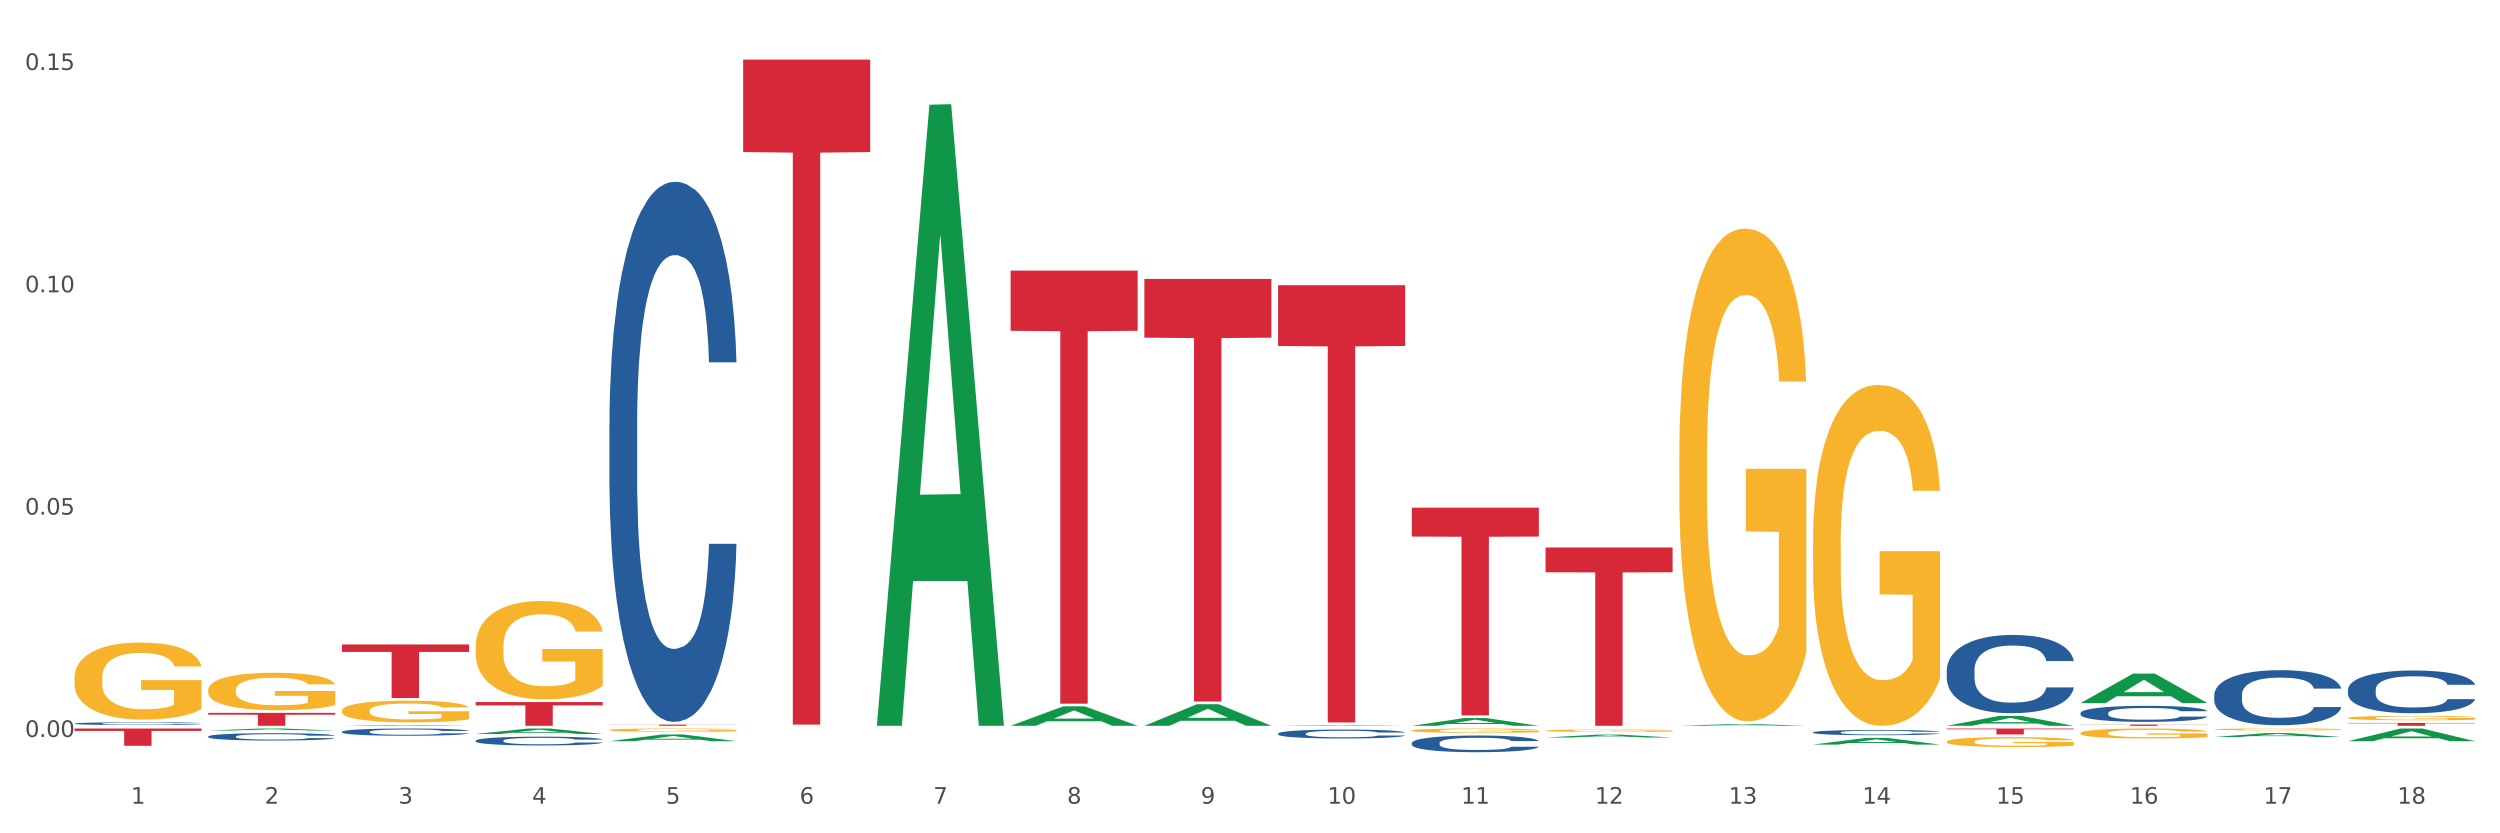 <?xml version="1.0" encoding="utf-8" standalone="no"?>
<!DOCTYPE svg PUBLIC "-//W3C//DTD SVG 1.1//EN"
  "http://www.w3.org/Graphics/SVG/1.1/DTD/svg11.dtd">
<svg xmlns:xlink="http://www.w3.org/1999/xlink" width="1080pt" height="360pt" viewBox="0 0 1080 360" xmlns="http://www.w3.org/2000/svg" version="1.1">
 <rect x="0" y="0" width="1080" height="360" fill="#333333" stroke="none"/>
 <defs>
  <style type="text/css">*{stroke-linejoin: round; stroke-linecap: butt}</style>
 </defs>
 <g id="figure_1">
  <g id="patch_1">
   <path d="M 0 360 
L 1080 360 
L 1080 0 
L 0 0 
z
" style="fill: #ffffff; stroke: #ffffff; stroke-linejoin: miter"/>
  </g>
  <g id="axes_1">
   <g id="matplotlib.axis_1">
    <g id="xtick_1">
     <g id="text_1">
      <!-- 1 -->
      <g style="fill: #4d4d4d" transform="translate(56.563 347.204) scale(0.096 -0.096)">
       <defs>
        <path id="DejaVuSans-31" d="M 794 531 
L 1825 531 
L 1825 4091 
L 703 3866 
L 703 4441 
L 1819 4666 
L 2450 4666 
L 2450 531 
L 3481 531 
L 3481 0 
L 794 0 
L 794 531 
z
" transform="scale(0.016)"/>
       </defs>
       <use xlink:href="#DejaVuSans-31"/>
      </g>
     </g>
    </g>
    <g id="xtick_2">
     <g id="text_2">
      <!-- 2 -->
      <g style="fill: #4d4d4d" transform="translate(114.336 347.204) scale(0.096 -0.096)">
       <defs>
        <path id="DejaVuSans-32" d="M 1228 531 
L 3431 531 
L 3431 0 
L 469 0 
L 469 531 
Q 828 903 1448 1529 
Q 2069 2156 2228 2338 
Q 2531 2678 2651 2914 
Q 2772 3150 2772 3378 
Q 2772 3750 2511 3984 
Q 2250 4219 1831 4219 
Q 1534 4219 1204 4116 
Q 875 4013 500 3803 
L 500 4441 
Q 881 4594 1212 4672 
Q 1544 4750 1819 4750 
Q 2544 4750 2975 4387 
Q 3406 4025 3406 3419 
Q 3406 3131 3298 2873 
Q 3191 2616 2906 2266 
Q 2828 2175 2409 1742 
Q 1991 1309 1228 531 
z
" transform="scale(0.016)"/>
       </defs>
       <use xlink:href="#DejaVuSans-32"/>
      </g>
     </g>
    </g>
    <g id="xtick_3">
     <g id="text_3">
      <!-- 3 -->
      <g style="fill: #4d4d4d" transform="translate(172.109 347.204) scale(0.096 -0.096)">
       <defs>
        <path id="DejaVuSans-33" d="M 2597 2516 
Q 3050 2419 3304 2112 
Q 3559 1806 3559 1356 
Q 3559 666 3084 287 
Q 2609 -91 1734 -91 
Q 1441 -91 1130 -33 
Q 819 25 488 141 
L 488 750 
Q 750 597 1062 519 
Q 1375 441 1716 441 
Q 2309 441 2620 675 
Q 2931 909 2931 1356 
Q 2931 1769 2642 2001 
Q 2353 2234 1838 2234 
L 1294 2234 
L 1294 2753 
L 1863 2753 
Q 2328 2753 2575 2939 
Q 2822 3125 2822 3475 
Q 2822 3834 2567 4026 
Q 2313 4219 1838 4219 
Q 1578 4219 1281 4162 
Q 984 4106 628 3988 
L 628 4550 
Q 988 4650 1302 4700 
Q 1616 4750 1894 4750 
Q 2613 4750 3031 4423 
Q 3450 4097 3450 3541 
Q 3450 3153 3228 2886 
Q 3006 2619 2597 2516 
z
" transform="scale(0.016)"/>
       </defs>
       <use xlink:href="#DejaVuSans-33"/>
      </g>
     </g>
    </g>
    <g id="xtick_4">
     <g id="text_4">
      <!-- 4 -->
      <g style="fill: #4d4d4d" transform="translate(229.882 347.204) scale(0.096 -0.096)">
       <defs>
        <path id="DejaVuSans-34" d="M 2419 4116 
L 825 1625 
L 2419 1625 
L 2419 4116 
z
M 2253 4666 
L 3047 4666 
L 3047 1625 
L 3713 1625 
L 3713 1100 
L 3047 1100 
L 3047 0 
L 2419 0 
L 2419 1100 
L 313 1100 
L 313 1709 
L 2253 4666 
z
" transform="scale(0.016)"/>
       </defs>
       <use xlink:href="#DejaVuSans-34"/>
      </g>
     </g>
    </g>
    <g id="xtick_5">
     <g id="text_5">
      <!-- 5 -->
      <g style="fill: #4d4d4d" transform="translate(287.655 347.204) scale(0.096 -0.096)">
       <defs>
        <path id="DejaVuSans-35" d="M 691 4666 
L 3169 4666 
L 3169 4134 
L 1269 4134 
L 1269 2991 
Q 1406 3038 1543 3061 
Q 1681 3084 1819 3084 
Q 2600 3084 3056 2656 
Q 3513 2228 3513 1497 
Q 3513 744 3044 326 
Q 2575 -91 1722 -91 
Q 1428 -91 1123 -41 
Q 819 9 494 109 
L 494 744 
Q 775 591 1075 516 
Q 1375 441 1709 441 
Q 2250 441 2565 725 
Q 2881 1009 2881 1497 
Q 2881 1984 2565 2268 
Q 2250 2553 1709 2553 
Q 1456 2553 1204 2497 
Q 953 2441 691 2322 
L 691 4666 
z
" transform="scale(0.016)"/>
       </defs>
       <use xlink:href="#DejaVuSans-35"/>
      </g>
     </g>
    </g>
    <g id="xtick_6">
     <g id="text_6">
      <!-- 6 -->
      <g style="fill: #4d4d4d" transform="translate(345.428 347.204) scale(0.096 -0.096)">
       <defs>
        <path id="DejaVuSans-36" d="M 2113 2584 
Q 1688 2584 1439 2293 
Q 1191 2003 1191 1497 
Q 1191 994 1439 701 
Q 1688 409 2113 409 
Q 2538 409 2786 701 
Q 3034 994 3034 1497 
Q 3034 2003 2786 2293 
Q 2538 2584 2113 2584 
z
M 3366 4563 
L 3366 3988 
Q 3128 4100 2886 4159 
Q 2644 4219 2406 4219 
Q 1781 4219 1451 3797 
Q 1122 3375 1075 2522 
Q 1259 2794 1537 2939 
Q 1816 3084 2150 3084 
Q 2853 3084 3261 2657 
Q 3669 2231 3669 1497 
Q 3669 778 3244 343 
Q 2819 -91 2113 -91 
Q 1303 -91 875 529 
Q 447 1150 447 2328 
Q 447 3434 972 4092 
Q 1497 4750 2381 4750 
Q 2619 4750 2861 4703 
Q 3103 4656 3366 4563 
z
" transform="scale(0.016)"/>
       </defs>
       <use xlink:href="#DejaVuSans-36"/>
      </g>
     </g>
    </g>
    <g id="xtick_7">
     <g id="text_7">
      <!-- 7 -->
      <g style="fill: #4d4d4d" transform="translate(403.201 347.204) scale(0.096 -0.096)">
       <defs>
        <path id="DejaVuSans-37" d="M 525 4666 
L 3525 4666 
L 3525 4397 
L 1831 0 
L 1172 0 
L 2766 4134 
L 525 4134 
L 525 4666 
z
" transform="scale(0.016)"/>
       </defs>
       <use xlink:href="#DejaVuSans-37"/>
      </g>
     </g>
    </g>
    <g id="xtick_8">
     <g id="text_8">
      <!-- 8 -->
      <g style="fill: #4d4d4d" transform="translate(460.974 347.204) scale(0.096 -0.096)">
       <defs>
        <path id="DejaVuSans-38" d="M 2034 2216 
Q 1584 2216 1326 1975 
Q 1069 1734 1069 1313 
Q 1069 891 1326 650 
Q 1584 409 2034 409 
Q 2484 409 2743 651 
Q 3003 894 3003 1313 
Q 3003 1734 2745 1975 
Q 2488 2216 2034 2216 
z
M 1403 2484 
Q 997 2584 770 2862 
Q 544 3141 544 3541 
Q 544 4100 942 4425 
Q 1341 4750 2034 4750 
Q 2731 4750 3128 4425 
Q 3525 4100 3525 3541 
Q 3525 3141 3298 2862 
Q 3072 2584 2669 2484 
Q 3125 2378 3379 2068 
Q 3634 1759 3634 1313 
Q 3634 634 3220 271 
Q 2806 -91 2034 -91 
Q 1263 -91 848 271 
Q 434 634 434 1313 
Q 434 1759 690 2068 
Q 947 2378 1403 2484 
z
M 1172 3481 
Q 1172 3119 1398 2916 
Q 1625 2713 2034 2713 
Q 2441 2713 2670 2916 
Q 2900 3119 2900 3481 
Q 2900 3844 2670 4047 
Q 2441 4250 2034 4250 
Q 1625 4250 1398 4047 
Q 1172 3844 1172 3481 
z
" transform="scale(0.016)"/>
       </defs>
       <use xlink:href="#DejaVuSans-38"/>
      </g>
     </g>
    </g>
    <g id="xtick_9">
     <g id="text_9">
      <!-- 9 -->
      <g style="fill: #4d4d4d" transform="translate(518.747 347.204) scale(0.096 -0.096)">
       <defs>
        <path id="DejaVuSans-39" d="M 703 97 
L 703 672 
Q 941 559 1184 500 
Q 1428 441 1663 441 
Q 2288 441 2617 861 
Q 2947 1281 2994 2138 
Q 2813 1869 2534 1725 
Q 2256 1581 1919 1581 
Q 1219 1581 811 2004 
Q 403 2428 403 3163 
Q 403 3881 828 4315 
Q 1253 4750 1959 4750 
Q 2769 4750 3195 4129 
Q 3622 3509 3622 2328 
Q 3622 1225 3098 567 
Q 2575 -91 1691 -91 
Q 1453 -91 1209 -44 
Q 966 3 703 97 
z
M 1959 2075 
Q 2384 2075 2632 2365 
Q 2881 2656 2881 3163 
Q 2881 3666 2632 3958 
Q 2384 4250 1959 4250 
Q 1534 4250 1286 3958 
Q 1038 3666 1038 3163 
Q 1038 2656 1286 2365 
Q 1534 2075 1959 2075 
z
" transform="scale(0.016)"/>
       </defs>
       <use xlink:href="#DejaVuSans-39"/>
      </g>
     </g>
    </g>
    <g id="xtick_10">
     <g id="text_10">
      <!-- 10 -->
      <g style="fill: #4d4d4d" transform="translate(573.466 347.204) scale(0.096 -0.096)">
       <defs>
        <path id="DejaVuSans-30" d="M 2034 4250 
Q 1547 4250 1301 3770 
Q 1056 3291 1056 2328 
Q 1056 1369 1301 889 
Q 1547 409 2034 409 
Q 2525 409 2770 889 
Q 3016 1369 3016 2328 
Q 3016 3291 2770 3770 
Q 2525 4250 2034 4250 
z
M 2034 4750 
Q 2819 4750 3233 4129 
Q 3647 3509 3647 2328 
Q 3647 1150 3233 529 
Q 2819 -91 2034 -91 
Q 1250 -91 836 529 
Q 422 1150 422 2328 
Q 422 3509 836 4129 
Q 1250 4750 2034 4750 
z
" transform="scale(0.016)"/>
       </defs>
       <use xlink:href="#DejaVuSans-31"/>
       <use xlink:href="#DejaVuSans-30" transform="translate(63.623 0)"/>
      </g>
     </g>
    </g>
    <g id="xtick_11">
     <g id="text_11">
      <!-- 11 -->
      <g style="fill: #4d4d4d" transform="translate(631.239 347.204) scale(0.096 -0.096)">
       <use xlink:href="#DejaVuSans-31"/>
       <use xlink:href="#DejaVuSans-31" transform="translate(63.623 0)"/>
      </g>
     </g>
    </g>
    <g id="xtick_12">
     <g id="text_12">
      <!-- 12 -->
      <g style="fill: #4d4d4d" transform="translate(689.012 347.204) scale(0.096 -0.096)">
       <use xlink:href="#DejaVuSans-31"/>
       <use xlink:href="#DejaVuSans-32" transform="translate(63.623 0)"/>
      </g>
     </g>
    </g>
    <g id="xtick_13">
     <g id="text_13">
      <!-- 13 -->
      <g style="fill: #4d4d4d" transform="translate(746.785 347.204) scale(0.096 -0.096)">
       <use xlink:href="#DejaVuSans-31"/>
       <use xlink:href="#DejaVuSans-33" transform="translate(63.623 0)"/>
      </g>
     </g>
    </g>
    <g id="xtick_14">
     <g id="text_14">
      <!-- 14 -->
      <g style="fill: #4d4d4d" transform="translate(804.558 347.204) scale(0.096 -0.096)">
       <use xlink:href="#DejaVuSans-31"/>
       <use xlink:href="#DejaVuSans-34" transform="translate(63.623 0)"/>
      </g>
     </g>
    </g>
    <g id="xtick_15">
     <g id="text_15">
      <!-- 15 -->
      <g style="fill: #4d4d4d" transform="translate(862.331 347.204) scale(0.096 -0.096)">
       <use xlink:href="#DejaVuSans-31"/>
       <use xlink:href="#DejaVuSans-35" transform="translate(63.623 0)"/>
      </g>
     </g>
    </g>
    <g id="xtick_16">
     <g id="text_16">
      <!-- 16 -->
      <g style="fill: #4d4d4d" transform="translate(920.104 347.204) scale(0.096 -0.096)">
       <use xlink:href="#DejaVuSans-31"/>
       <use xlink:href="#DejaVuSans-36" transform="translate(63.623 0)"/>
      </g>
     </g>
    </g>
    <g id="xtick_17">
     <g id="text_17">
      <!-- 17 -->
      <g style="fill: #4d4d4d" transform="translate(977.877 347.204) scale(0.096 -0.096)">
       <use xlink:href="#DejaVuSans-31"/>
       <use xlink:href="#DejaVuSans-37" transform="translate(63.623 0)"/>
      </g>
     </g>
    </g>
    <g id="xtick_18">
     <g id="text_18">
      <!-- 18 -->
      <g style="fill: #4d4d4d" transform="translate(1035.65 347.204) scale(0.096 -0.096)">
       <use xlink:href="#DejaVuSans-31"/>
       <use xlink:href="#DejaVuSans-38" transform="translate(63.623 0)"/>
      </g>
     </g>
    </g>
    <g id="xtick_19"/>
    <g id="xtick_20"/>
    <g id="xtick_21"/>
    <g id="xtick_22"/>
    <g id="xtick_23"/>
    <g id="xtick_24"/>
    <g id="xtick_25"/>
    <g id="xtick_26"/>
    <g id="xtick_27"/>
    <g id="xtick_28"/>
    <g id="xtick_29"/>
    <g id="xtick_30"/>
    <g id="xtick_31"/>
    <g id="xtick_32"/>
    <g id="xtick_33"/>
    <g id="xtick_34"/>
    <g id="xtick_35"/>
   </g>
   <g id="matplotlib.axis_2">
    <g id="ytick_1">
     <g id="text_19">
      <!-- 0.00 -->
      <g style="fill: #4d4d4d" transform="translate(10.8 318.363) scale(0.096 -0.096)">
       <defs>
        <path id="DejaVuSans-2e" d="M 684 794 
L 1344 794 
L 1344 0 
L 684 0 
L 684 794 
z
" transform="scale(0.016)"/>
       </defs>
       <use xlink:href="#DejaVuSans-30"/>
       <use xlink:href="#DejaVuSans-2e" transform="translate(63.623 0)"/>
       <use xlink:href="#DejaVuSans-30" transform="translate(95.41 0)"/>
       <use xlink:href="#DejaVuSans-30" transform="translate(159.033 0)"/>
      </g>
     </g>
    </g>
    <g id="ytick_2">
     <g id="text_20">
      <!-- 0.05 -->
      <g style="fill: #4d4d4d" transform="translate(10.8 222.318) scale(0.096 -0.096)">
       <use xlink:href="#DejaVuSans-30"/>
       <use xlink:href="#DejaVuSans-2e" transform="translate(63.623 0)"/>
       <use xlink:href="#DejaVuSans-30" transform="translate(95.41 0)"/>
       <use xlink:href="#DejaVuSans-35" transform="translate(159.033 0)"/>
      </g>
     </g>
    </g>
    <g id="ytick_3">
     <g id="text_21">
      <!-- 0.10 -->
      <g style="fill: #4d4d4d" transform="translate(10.8 126.274) scale(0.096 -0.096)">
       <use xlink:href="#DejaVuSans-30"/>
       <use xlink:href="#DejaVuSans-2e" transform="translate(63.623 0)"/>
       <use xlink:href="#DejaVuSans-31" transform="translate(95.41 0)"/>
       <use xlink:href="#DejaVuSans-30" transform="translate(159.033 0)"/>
      </g>
     </g>
    </g>
    <g id="ytick_4">
     <g id="text_22">
      <!-- 0.15 -->
      <g style="fill: #4d4d4d" transform="translate(10.8 30.229) scale(0.096 -0.096)">
       <use xlink:href="#DejaVuSans-30"/>
       <use xlink:href="#DejaVuSans-2e" transform="translate(63.623 0)"/>
       <use xlink:href="#DejaVuSans-31" transform="translate(95.41 0)"/>
       <use xlink:href="#DejaVuSans-35" transform="translate(159.033 0)"/>
      </g>
     </g>
    </g>
    <g id="ytick_5"/>
    <g id="ytick_6"/>
    <g id="ytick_7"/>
   </g>
   <g id="PolyCollection_1">
    <path d="M 89.948 315.581 
L 90.005 315.58 
L 112.637 314.717 
L 122.03 314.716 
L 144.832 315.582 
L 133.969 315.582 
L 129.046 315.38 
L 105.678 315.38 
L 105.508 315.384 
L 100.755 315.582 
L 89.948 315.582 
L 89.948 315.581 
L 108.62 315.26 
L 126.104 315.259 
L 117.447 314.9 
L 117.334 314.899 
L 117.22 314.901 
L 108.563 315.259 
L 108.62 315.26 
L 89.948 315.581 
z
" clip-path="url(#p865dc87968)" style="fill: #109648"/>
    <path d="M 147.721 313.559 
L 147.778 313.559 
L 170.41 313.199 
L 179.803 313.199 
L 202.605 313.56 
L 191.742 313.56 
L 186.819 313.476 
L 163.451 313.476 
L 163.281 313.477 
L 158.528 313.56 
L 147.721 313.56 
L 147.721 313.559 
L 166.393 313.426 
L 183.877 313.425 
L 175.22 313.276 
L 175.107 313.275 
L 174.993 313.276 
L 166.336 313.425 
L 166.393 313.426 
L 147.721 313.559 
z
" clip-path="url(#p865dc87968)" style="fill: #109648"/>
    <path d="M 494.359 313.542 
L 494.415 313.534 
L 517.048 304.224 
L 526.441 304.215 
L 549.243 313.56 
L 538.379 313.56 
L 533.457 311.384 
L 510.089 311.384 
L 509.919 311.419 
L 505.166 313.56 
L 494.359 313.56 
L 494.359 313.542 
L 513.031 310.085 
L 530.515 310.076 
L 521.858 306.207 
L 521.744 306.189 
L 521.631 306.215 
L 512.974 310.076 
L 513.031 310.085 
L 494.359 313.542 
z
" clip-path="url(#p865dc87968)" style="fill: #109648"/>
    <path d="M 552.132 313.559 
L 552.188 313.559 
L 574.821 313.252 
L 584.214 313.252 
L 607.016 313.56 
L 596.152 313.56 
L 591.23 313.488 
L 567.862 313.488 
L 567.692 313.489 
L 562.939 313.56 
L 552.132 313.56 
L 552.132 313.559 
L 570.804 313.445 
L 588.288 313.445 
L 579.631 313.317 
L 579.517 313.317 
L 579.404 313.318 
L 570.747 313.445 
L 570.804 313.445 
L 552.132 313.559 
z
" clip-path="url(#p865dc87968)" style="fill: #109648"/>
    <path d="M 609.905 313.554 
L 609.961 313.55 
L 632.594 310.198 
L 641.987 310.195 
L 664.789 313.56 
L 653.925 313.56 
L 649.003 312.776 
L 625.635 312.776 
L 625.465 312.789 
L 620.712 313.56 
L 609.905 313.56 
L 609.905 313.554 
L 628.577 312.309 
L 646.061 312.305 
L 637.404 310.912 
L 637.29 310.906 
L 637.177 310.915 
L 628.52 312.305 
L 628.577 312.309 
L 609.905 313.554 
z
" clip-path="url(#p865dc87968)" style="fill: #109648"/>
    <path d="M 667.678 318.625 
L 667.734 318.623 
L 690.367 317.339 
L 699.76 317.338 
L 722.562 318.627 
L 711.698 318.627 
L 706.776 318.327 
L 683.408 318.327 
L 683.238 318.332 
L 678.485 318.627 
L 667.678 318.627 
L 667.678 318.625 
L 686.35 318.148 
L 703.834 318.147 
L 695.177 317.613 
L 695.063 317.61 
L 694.95 317.614 
L 686.293 318.147 
L 686.35 318.148 
L 667.678 318.625 
z
" clip-path="url(#p865dc87968)" style="fill: #109648"/>
    <path d="M 725.451 313.558 
L 725.507 313.558 
L 748.14 312.785 
L 757.533 312.785 
L 780.335 313.56 
L 769.471 313.56 
L 764.549 313.379 
L 741.181 313.379 
L 741.011 313.382 
L 736.258 313.56 
L 725.451 313.56 
L 725.451 313.558 
L 744.123 313.272 
L 761.607 313.271 
L 752.95 312.95 
L 752.836 312.948 
L 752.723 312.951 
L 744.066 313.271 
L 744.123 313.272 
L 725.451 313.558 
z
" clip-path="url(#p865dc87968)" style="fill: #109648"/>
    <path d="M 783.224 321.655 
L 783.28 321.652 
L 805.913 318.774 
L 815.306 318.771 
L 838.108 321.66 
L 827.244 321.66 
L 822.322 320.987 
L 798.953 320.987 
L 798.784 320.998 
L 794.031 321.66 
L 783.224 321.66 
L 783.224 321.655 
L 801.896 320.586 
L 819.38 320.583 
L 810.722 319.387 
L 810.609 319.382 
L 810.496 319.39 
L 801.839 320.583 
L 801.896 320.586 
L 783.224 321.655 
z
" clip-path="url(#p865dc87968)" style="fill: #109648"/>
    <path d="M 840.997 313.552 
L 841.053 313.548 
L 863.686 309.261 
L 873.079 309.257 
L 895.881 313.56 
L 885.017 313.56 
L 880.095 312.558 
L 856.726 312.558 
L 856.557 312.574 
L 851.804 313.56 
L 840.997 313.56 
L 840.997 313.552 
L 859.669 311.96 
L 877.152 311.956 
L 868.495 310.174 
L 868.382 310.166 
L 868.269 310.178 
L 859.612 311.956 
L 859.669 311.96 
L 840.997 313.552 
z
" clip-path="url(#p865dc87968)" style="fill: #109648"/>
    <path d="M 898.77 303.74 
L 898.826 303.728 
L 921.459 290.992 
L 930.852 290.98 
L 953.654 303.764 
L 942.79 303.764 
L 937.868 300.787 
L 914.499 300.787 
L 914.33 300.835 
L 909.577 303.764 
L 898.77 303.764 
L 898.77 303.74 
L 917.442 299.011 
L 934.925 298.999 
L 926.268 293.705 
L 926.155 293.681 
L 926.042 293.717 
L 917.385 298.999 
L 917.442 299.011 
L 898.77 303.74 
z
" clip-path="url(#p865dc87968)" style="fill: #109648"/>
    <path d="M 956.543 318.395 
L 956.599 318.393 
L 979.232 316.678 
L 988.625 316.677 
L 1011.427 318.398 
L 1000.563 318.398 
L 995.641 317.997 
L 972.272 317.997 
L 972.103 318.004 
L 967.35 318.398 
L 956.543 318.398 
L 956.543 318.395 
L 975.215 317.758 
L 992.698 317.756 
L 984.041 317.044 
L 983.928 317.04 
L 983.815 317.045 
L 975.158 317.756 
L 975.215 317.758 
L 956.543 318.395 
z
" clip-path="url(#p865dc87968)" style="fill: #109648"/>
    <path d="M 956.543 315.088 
L 956.607 315.087 
L 956.607 315.061 
L 956.737 315.038 
L 957.385 314.983 
L 958.357 314.937 
L 959.07 314.913 
L 959.783 314.893 
L 960.625 314.873 
L 961.662 314.852 
L 963.541 314.822 
L 964.707 314.807 
L 966.133 314.791 
L 968.725 314.767 
L 970.604 314.754 
L 972.548 314.743 
L 975.723 314.73 
L 977.797 314.724 
L 980 314.719 
L 982.656 314.716 
L 984.665 314.716 
L 989.072 314.718 
L 992.83 314.725 
L 994.644 314.73 
L 996.977 314.738 
L 998.208 314.744 
L 1000.217 314.756 
L 1002.29 314.772 
L 1003.716 314.785 
L 1005.854 314.81 
L 1007.474 314.835 
L 1008.965 314.866 
L 1009.742 314.887 
L 1010.325 314.907 
L 1010.844 314.93 
L 1011.362 314.966 
L 999.698 314.966 
L 999.245 314.94 
L 998.532 314.916 
L 997.495 314.892 
L 996.588 314.877 
L 995.033 314.859 
L 993.607 314.847 
L 992.117 314.838 
L 990.303 314.831 
L 988.877 314.827 
L 986.868 314.825 
L 982.916 314.825 
L 980.259 314.831 
L 978.445 314.838 
L 977.278 314.845 
L 976.241 314.852 
L 975.075 314.863 
L 973.714 314.878 
L 972.742 314.892 
L 971.77 314.91 
L 970.993 314.927 
L 970.28 314.948 
L 969.697 314.97 
L 969.243 314.993 
L 968.854 315.021 
L 968.53 315.067 
L 968.53 315.168 
L 968.66 315.191 
L 968.984 315.221 
L 969.373 315.244 
L 970.021 315.271 
L 970.604 315.289 
L 971.706 315.316 
L 972.937 315.338 
L 973.909 315.352 
L 974.881 315.363 
L 976.565 315.38 
L 978.445 315.393 
L 980.065 315.401 
L 982.268 315.408 
L 983.758 315.411 
L 985.054 315.413 
L 988.229 315.413 
L 990.497 315.411 
L 993.024 315.405 
L 994.968 315.399 
L 996.588 315.391 
L 998.403 315.377 
L 999.569 315.365 
L 999.569 315.211 
L 985.313 315.211 
L 985.313 315.108 
L 1011.427 315.108 
L 1011.427 315.408 
L 1010.325 315.424 
L 1009.094 315.438 
L 1007.798 315.45 
L 1005.854 315.466 
L 1003.522 315.48 
L 1001.448 315.491 
L 999.245 315.5 
L 996.653 315.508 
L 993.283 315.515 
L 991.21 315.518 
L 988.618 315.52 
L 985.572 315.521 
L 982.916 315.519 
L 980.324 315.516 
L 977.602 315.509 
L 974.945 315.5 
L 972.937 315.49 
L 970.928 315.478 
L 968.79 315.463 
L 967.105 315.448 
L 965.809 315.435 
L 964.383 315.418 
L 962.828 315.396 
L 961.662 315.376 
L 960.625 315.355 
L 959.523 315.329 
L 958.746 315.306 
L 957.968 315.277 
L 957.515 315.256 
L 956.996 315.223 
L 956.607 315.177 
L 956.543 315.088 
z
" clip-path="url(#p865dc87968)" style="fill: #f7b32b"/>
    <path d="M 1014.316 310.139 
L 1014.38 310.137 
L 1014.38 310.075 
L 1014.51 310.021 
L 1015.158 309.892 
L 1016.13 309.785 
L 1016.843 309.728 
L 1017.556 309.681 
L 1018.398 309.635 
L 1019.435 309.586 
L 1021.314 309.516 
L 1022.48 309.479 
L 1023.906 309.441 
L 1026.498 309.386 
L 1028.377 309.355 
L 1030.321 309.329 
L 1033.496 309.298 
L 1035.57 309.284 
L 1037.773 309.274 
L 1040.429 309.267 
L 1042.438 309.265 
L 1046.845 309.27 
L 1050.603 309.286 
L 1052.417 309.298 
L 1054.75 309.319 
L 1055.981 309.333 
L 1057.99 309.36 
L 1060.063 309.396 
L 1061.489 309.428 
L 1063.627 309.486 
L 1065.247 309.545 
L 1066.738 309.617 
L 1067.515 309.667 
L 1068.098 309.714 
L 1068.617 309.767 
L 1069.135 309.852 
L 1057.471 309.852 
L 1057.018 309.792 
L 1056.305 309.735 
L 1055.268 309.679 
L 1054.361 309.645 
L 1052.806 309.602 
L 1051.38 309.574 
L 1049.89 309.554 
L 1048.076 309.536 
L 1046.65 309.528 
L 1044.641 309.521 
L 1040.689 309.522 
L 1038.032 309.536 
L 1036.218 309.554 
L 1035.051 309.569 
L 1034.014 309.586 
L 1032.848 309.61 
L 1031.487 309.647 
L 1030.515 309.679 
L 1029.543 309.721 
L 1028.766 309.762 
L 1028.053 309.811 
L 1027.47 309.862 
L 1027.016 309.916 
L 1026.627 309.981 
L 1026.303 310.09 
L 1026.303 310.327 
L 1026.433 310.38 
L 1026.757 310.451 
L 1027.146 310.504 
L 1027.794 310.568 
L 1028.377 310.611 
L 1029.479 310.673 
L 1030.71 310.725 
L 1031.682 310.758 
L 1032.654 310.786 
L 1034.338 310.824 
L 1036.218 310.855 
L 1037.838 310.874 
L 1040.041 310.891 
L 1041.531 310.898 
L 1042.827 310.901 
L 1046.002 310.901 
L 1048.27 310.896 
L 1050.797 310.884 
L 1052.741 310.869 
L 1054.361 310.85 
L 1056.176 310.818 
L 1057.342 310.789 
L 1057.342 310.428 
L 1043.086 310.427 
L 1043.086 310.187 
L 1069.2 310.187 
L 1069.2 310.891 
L 1068.098 310.927 
L 1066.867 310.96 
L 1065.571 310.989 
L 1063.627 311.026 
L 1061.295 311.06 
L 1059.221 311.084 
L 1057.018 311.105 
L 1054.426 311.124 
L 1051.056 311.141 
L 1048.983 311.148 
L 1046.391 311.153 
L 1043.345 311.155 
L 1040.689 311.152 
L 1038.097 311.143 
L 1035.375 311.127 
L 1032.718 311.105 
L 1030.71 311.082 
L 1028.701 311.055 
L 1026.563 311.019 
L 1024.878 310.984 
L 1023.582 310.953 
L 1022.156 310.913 
L 1020.601 310.862 
L 1019.435 310.815 
L 1018.398 310.767 
L 1017.296 310.705 
L 1016.519 310.651 
L 1015.741 310.584 
L 1015.288 310.534 
L 1014.769 310.456 
L 1014.38 310.347 
L 1014.316 310.139 
z
" clip-path="url(#p865dc87968)" style="fill: #f7b32b"/>
    <path d="M 263.267 320.205 
L 263.324 320.202 
L 285.956 317.306 
L 295.349 317.303 
L 318.151 320.211 
L 307.288 320.211 
L 302.365 319.534 
L 278.997 319.534 
L 278.827 319.544 
L 274.074 320.211 
L 263.267 320.211 
L 263.267 320.205 
L 281.939 319.129 
L 299.423 319.127 
L 290.766 317.923 
L 290.653 317.917 
L 290.539 317.925 
L 281.882 319.127 
L 281.939 319.129 
L 263.267 320.205 
z
" clip-path="url(#p865dc87968)" style="fill: #109648"/>
    <path d="M 205.494 317.082 
L 205.551 317.079 
L 228.183 314.718 
L 237.576 314.716 
L 260.378 317.086 
L 249.515 317.086 
L 244.592 316.534 
L 221.224 316.534 
L 221.054 316.543 
L 216.301 317.086 
L 205.494 317.086 
L 205.494 317.082 
L 224.166 316.205 
L 241.65 316.202 
L 232.993 315.221 
L 232.88 315.216 
L 232.766 315.223 
L 224.109 316.202 
L 224.166 316.205 
L 205.494 317.082 
z
" clip-path="url(#p865dc87968)" style="fill: #109648"/>
    <path d="M 378.813 313.056 
L 378.869 312.803 
L 401.502 45.247 
L 410.895 44.995 
L 433.697 313.56 
L 422.834 313.56 
L 417.911 251.021 
L 394.543 251.021 
L 394.373 252.03 
L 389.62 313.56 
L 378.813 313.56 
L 378.813 313.056 
L 397.485 213.699 
L 414.969 213.447 
L 406.312 102.239 
L 406.198 101.734 
L 406.085 102.491 
L 397.428 213.447 
L 397.485 213.699 
L 378.813 313.056 
z
" clip-path="url(#p865dc87968)" style="fill: #109648"/>
    <path d="M 956.543 300.201 
L 956.608 300.18 
L 956.608 299.571 
L 956.802 298.745 
L 957.516 297.224 
L 958.424 296.072 
L 959.981 294.725 
L 960.824 294.159 
L 961.927 293.529 
L 964.198 292.508 
L 966.793 291.638 
L 968.609 291.16 
L 969.972 290.856 
L 973.021 290.313 
L 974.773 290.074 
L 976.589 289.878 
L 978.146 289.748 
L 980.741 289.595 
L 982.817 289.53 
L 985.217 289.509 
L 987.229 289.53 
L 989.888 289.617 
L 993.781 289.878 
L 995.273 290.03 
L 997.284 290.291 
L 999.36 290.639 
L 1001.047 290.986 
L 1002.993 291.486 
L 1005.004 292.138 
L 1006.951 292.964 
L 1008.313 293.725 
L 1009.416 294.529 
L 1010.389 295.507 
L 1011.103 296.572 
L 1011.427 297.463 
L 999.555 297.463 
L 999.231 296.659 
L 998.582 295.789 
L 997.933 295.203 
L 997.219 294.725 
L 996.116 294.181 
L 995.143 293.833 
L 993.521 293.421 
L 992.029 293.16 
L 990.797 293.008 
L 989.305 292.877 
L 986.126 292.747 
L 983.855 292.747 
L 982.428 292.79 
L 980.676 292.899 
L 979.184 293.051 
L 977.432 293.312 
L 976.07 293.594 
L 974.708 293.964 
L 973.929 294.225 
L 972.761 294.703 
L 971.983 295.094 
L 970.945 295.768 
L 970.361 296.246 
L 969.323 297.485 
L 968.869 298.397 
L 968.674 299.028 
L 968.545 299.723 
L 968.545 303.113 
L 968.934 304.635 
L 969.258 305.287 
L 969.777 306.026 
L 970.75 306.982 
L 972.178 307.917 
L 973.67 308.59 
L 974.902 309.003 
L 976.07 309.307 
L 977.238 309.546 
L 978.665 309.764 
L 979.833 309.894 
L 981.584 310.025 
L 983.66 310.09 
L 985.282 310.09 
L 988.591 309.981 
L 990.083 309.872 
L 991.51 309.72 
L 993.067 309.481 
L 994.3 309.22 
L 995.014 309.025 
L 996.181 308.612 
L 997.09 308.177 
L 997.868 307.677 
L 998.387 307.243 
L 998.971 306.591 
L 999.425 305.852 
L 999.555 305.461 
L 1011.427 305.461 
L 1011.168 306.243 
L 1010.713 307.004 
L 1009.805 308.025 
L 1009.092 308.612 
L 1007.989 309.329 
L 1006.821 309.938 
L 1005.199 310.611 
L 1003.707 311.111 
L 1002.15 311.546 
L 1000.463 311.937 
L 997.414 312.48 
L 996.311 312.633 
L 993.976 312.893 
L 992.159 313.046 
L 989.499 313.198 
L 986.774 313.285 
L 983.92 313.306 
L 981.39 313.263 
L 978.6 313.132 
L 976.849 313.002 
L 974.902 312.806 
L 972.632 312.502 
L 970.491 312.133 
L 968.48 311.698 
L 966.598 311.198 
L 964.847 310.633 
L 962.576 309.699 
L 960.889 308.786 
L 959.657 307.938 
L 958.813 307.221 
L 957.97 306.308 
L 957.516 305.678 
L 956.802 304.157 
L 956.543 302.744 
L 956.543 300.201 
z
" clip-path="url(#p865dc87968)" style="fill: #255c99"/>
    <path d="M 1014.316 297.948 
L 1014.381 297.931 
L 1014.381 297.459 
L 1014.575 296.819 
L 1015.289 295.639 
L 1016.197 294.746 
L 1017.754 293.701 
L 1018.597 293.263 
L 1019.7 292.774 
L 1021.971 291.982 
L 1024.566 291.308 
L 1026.382 290.938 
L 1027.745 290.702 
L 1030.794 290.28 
L 1032.546 290.095 
L 1034.362 289.943 
L 1035.919 289.842 
L 1038.514 289.724 
L 1040.59 289.674 
L 1042.99 289.657 
L 1045.002 289.674 
L 1047.661 289.741 
L 1051.554 289.943 
L 1053.046 290.061 
L 1055.057 290.264 
L 1057.133 290.533 
L 1058.82 290.803 
L 1060.766 291.19 
L 1062.777 291.696 
L 1064.724 292.336 
L 1066.086 292.926 
L 1067.189 293.55 
L 1068.162 294.308 
L 1068.876 295.134 
L 1069.2 295.825 
L 1057.328 295.825 
L 1057.003 295.201 
L 1056.355 294.527 
L 1055.706 294.072 
L 1054.992 293.701 
L 1053.889 293.28 
L 1052.916 293.01 
L 1051.294 292.69 
L 1049.802 292.488 
L 1048.57 292.37 
L 1047.078 292.269 
L 1043.899 292.168 
L 1041.628 292.168 
L 1040.201 292.201 
L 1038.449 292.286 
L 1036.957 292.404 
L 1035.205 292.606 
L 1033.843 292.825 
L 1032.481 293.111 
L 1031.702 293.314 
L 1030.534 293.684 
L 1029.756 293.988 
L 1028.718 294.51 
L 1028.134 294.881 
L 1027.096 295.841 
L 1026.642 296.549 
L 1026.447 297.038 
L 1026.318 297.577 
L 1026.318 300.206 
L 1026.707 301.386 
L 1027.031 301.891 
L 1027.55 302.464 
L 1028.523 303.206 
L 1029.951 303.93 
L 1031.443 304.453 
L 1032.675 304.773 
L 1033.843 305.009 
L 1035.011 305.194 
L 1036.438 305.363 
L 1037.606 305.464 
L 1039.357 305.565 
L 1041.433 305.615 
L 1043.055 305.615 
L 1046.364 305.531 
L 1047.856 305.447 
L 1049.283 305.329 
L 1050.84 305.144 
L 1052.073 304.941 
L 1052.787 304.79 
L 1053.954 304.47 
L 1054.863 304.132 
L 1055.641 303.745 
L 1056.16 303.408 
L 1056.744 302.902 
L 1057.198 302.329 
L 1057.328 302.026 
L 1069.2 302.026 
L 1068.94 302.633 
L 1068.486 303.222 
L 1067.578 304.015 
L 1066.864 304.47 
L 1065.762 305.026 
L 1064.594 305.497 
L 1062.972 306.02 
L 1061.48 306.407 
L 1059.923 306.745 
L 1058.236 307.048 
L 1055.187 307.469 
L 1054.084 307.587 
L 1051.749 307.789 
L 1049.932 307.907 
L 1047.272 308.025 
L 1044.547 308.093 
L 1041.693 308.109 
L 1039.163 308.076 
L 1036.373 307.975 
L 1034.622 307.874 
L 1032.675 307.722 
L 1030.405 307.486 
L 1028.264 307.2 
L 1026.253 306.862 
L 1024.371 306.475 
L 1022.62 306.037 
L 1020.349 305.312 
L 1018.662 304.604 
L 1017.43 303.947 
L 1016.586 303.391 
L 1015.743 302.683 
L 1015.289 302.195 
L 1014.575 301.015 
L 1014.316 299.92 
L 1014.316 297.948 
z
" clip-path="url(#p865dc87968)" style="fill: #255c99"/>
    <path d="M 898.77 308.032 
L 898.835 308.026 
L 898.835 307.849 
L 899.029 307.608 
L 899.743 307.166 
L 900.651 306.83 
L 902.208 306.438 
L 903.051 306.274 
L 904.154 306.09 
L 906.425 305.793 
L 909.02 305.54 
L 910.836 305.401 
L 912.199 305.312 
L 915.248 305.154 
L 917 305.085 
L 918.816 305.028 
L 920.373 304.99 
L 922.968 304.946 
L 925.044 304.927 
L 927.444 304.92 
L 929.456 304.927 
L 932.116 304.952 
L 936.008 305.028 
L 937.5 305.072 
L 939.511 305.148 
L 941.587 305.249 
L 943.274 305.35 
L 945.22 305.496 
L 947.231 305.686 
L 949.178 305.926 
L 950.54 306.147 
L 951.643 306.381 
L 952.616 306.666 
L 953.33 306.976 
L 953.654 307.235 
L 941.782 307.235 
L 941.458 307.001 
L 940.809 306.748 
L 940.16 306.577 
L 939.446 306.438 
L 938.344 306.28 
L 937.37 306.179 
L 935.749 306.059 
L 934.256 305.983 
L 933.024 305.939 
L 931.532 305.901 
L 928.353 305.863 
L 926.082 305.863 
L 924.655 305.875 
L 922.903 305.907 
L 921.411 305.951 
L 919.659 306.027 
L 918.297 306.109 
L 916.935 306.217 
L 916.156 306.293 
L 914.988 306.432 
L 914.21 306.546 
L 913.172 306.742 
L 912.588 306.881 
L 911.55 307.242 
L 911.096 307.507 
L 910.901 307.691 
L 910.772 307.893 
L 910.772 308.88 
L 911.161 309.323 
L 911.485 309.512 
L 912.004 309.727 
L 912.977 310.006 
L 914.405 310.278 
L 915.897 310.474 
L 917.129 310.594 
L 918.297 310.682 
L 919.465 310.752 
L 920.892 310.815 
L 922.06 310.853 
L 923.811 310.891 
L 925.887 310.91 
L 927.509 310.91 
L 930.818 310.879 
L 932.31 310.847 
L 933.737 310.803 
L 935.294 310.733 
L 936.527 310.657 
L 937.241 310.6 
L 938.408 310.48 
L 939.317 310.354 
L 940.095 310.208 
L 940.614 310.082 
L 941.198 309.892 
L 941.652 309.677 
L 941.782 309.563 
L 953.654 309.563 
L 953.395 309.791 
L 952.94 310.012 
L 952.032 310.309 
L 951.319 310.48 
L 950.216 310.689 
L 949.048 310.866 
L 947.426 311.062 
L 945.934 311.207 
L 944.377 311.334 
L 942.69 311.448 
L 939.641 311.606 
L 938.538 311.65 
L 936.203 311.726 
L 934.386 311.77 
L 931.726 311.815 
L 929.002 311.84 
L 926.147 311.846 
L 923.617 311.834 
L 920.827 311.796 
L 919.076 311.758 
L 917.129 311.701 
L 914.859 311.612 
L 912.718 311.505 
L 910.707 311.378 
L 908.825 311.233 
L 907.074 311.068 
L 904.803 310.796 
L 903.116 310.531 
L 901.884 310.284 
L 901.04 310.075 
L 900.197 309.81 
L 899.743 309.626 
L 899.029 309.183 
L 898.77 308.772 
L 898.77 308.032 
z
" clip-path="url(#p865dc87968)" style="fill: #255c99"/>
    <path d="M 205.494 319.946 
L 205.559 319.943 
L 205.559 319.846 
L 205.753 319.714 
L 206.467 319.472 
L 207.375 319.288 
L 208.932 319.073 
L 209.776 318.983 
L 210.879 318.883 
L 213.149 318.72 
L 215.744 318.581 
L 217.561 318.505 
L 218.923 318.457 
L 221.972 318.37 
L 223.724 318.332 
L 225.54 318.301 
L 227.097 318.28 
L 229.692 318.256 
L 231.768 318.245 
L 234.169 318.242 
L 236.18 318.245 
L 238.84 318.259 
L 242.732 318.301 
L 244.224 318.325 
L 246.236 318.367 
L 248.312 318.422 
L 249.998 318.477 
L 251.945 318.557 
L 253.956 318.661 
L 255.902 318.793 
L 257.264 318.914 
L 258.367 319.042 
L 259.34 319.198 
L 260.054 319.368 
L 260.378 319.51 
L 248.506 319.51 
L 248.182 319.382 
L 247.533 319.243 
L 246.884 319.149 
L 246.171 319.073 
L 245.068 318.987 
L 244.095 318.931 
L 242.473 318.865 
L 240.981 318.824 
L 239.748 318.8 
L 238.256 318.779 
L 235.077 318.758 
L 232.806 318.758 
L 231.379 318.765 
L 229.627 318.782 
L 228.135 318.806 
L 226.384 318.848 
L 225.021 318.893 
L 223.659 318.952 
L 222.88 318.994 
L 221.713 319.07 
L 220.934 319.132 
L 219.896 319.239 
L 219.312 319.316 
L 218.274 319.513 
L 217.82 319.659 
L 217.626 319.759 
L 217.496 319.87 
L 217.496 320.41 
L 217.885 320.653 
L 218.209 320.757 
L 218.728 320.875 
L 219.702 321.027 
L 221.129 321.176 
L 222.621 321.283 
L 223.854 321.349 
L 225.021 321.398 
L 226.189 321.436 
L 227.616 321.47 
L 228.784 321.491 
L 230.536 321.512 
L 232.612 321.522 
L 234.234 321.522 
L 237.542 321.505 
L 239.034 321.488 
L 240.462 321.464 
L 242.019 321.425 
L 243.251 321.384 
L 243.965 321.353 
L 245.133 321.287 
L 246.041 321.218 
L 246.819 321.138 
L 247.338 321.069 
L 247.922 320.965 
L 248.376 320.847 
L 248.506 320.785 
L 260.378 320.785 
L 260.119 320.909 
L 259.665 321.03 
L 258.756 321.193 
L 258.043 321.287 
L 256.94 321.401 
L 255.772 321.498 
L 254.15 321.606 
L 252.658 321.685 
L 251.101 321.754 
L 249.414 321.817 
L 246.365 321.903 
L 245.262 321.928 
L 242.927 321.969 
L 241.11 321.994 
L 238.45 322.018 
L 235.726 322.032 
L 232.871 322.035 
L 230.341 322.028 
L 227.551 322.007 
L 225.8 321.987 
L 223.854 321.955 
L 221.583 321.907 
L 219.442 321.848 
L 217.431 321.779 
L 215.55 321.699 
L 213.798 321.609 
L 211.527 321.46 
L 209.841 321.315 
L 208.608 321.179 
L 207.765 321.065 
L 206.921 320.92 
L 206.467 320.819 
L 205.753 320.577 
L 205.494 320.351 
L 205.494 319.946 
z
" clip-path="url(#p865dc87968)" style="fill: #255c99"/>
    <path d="M 147.721 316.118 
L 147.786 316.115 
L 147.786 316.035 
L 147.98 315.927 
L 148.694 315.728 
L 149.602 315.577 
L 151.159 315.4 
L 152.003 315.326 
L 153.106 315.243 
L 155.376 315.109 
L 157.971 314.995 
L 159.788 314.932 
L 161.15 314.892 
L 164.199 314.821 
L 165.951 314.79 
L 167.767 314.764 
L 169.324 314.747 
L 171.919 314.727 
L 173.995 314.719 
L 176.396 314.716 
L 178.407 314.719 
L 181.067 314.73 
L 184.959 314.764 
L 186.451 314.784 
L 188.463 314.818 
L 190.539 314.864 
L 192.225 314.91 
L 194.172 314.975 
L 196.183 315.061 
L 198.129 315.169 
L 199.491 315.269 
L 200.594 315.374 
L 201.567 315.502 
L 202.281 315.642 
L 202.605 315.759 
L 190.733 315.759 
L 190.409 315.653 
L 189.76 315.539 
L 189.111 315.462 
L 188.398 315.4 
L 187.295 315.329 
L 186.322 315.283 
L 184.7 315.229 
L 183.208 315.195 
L 181.975 315.175 
L 180.483 315.158 
L 177.304 315.14 
L 175.033 315.14 
L 173.606 315.146 
L 171.854 315.16 
L 170.362 315.18 
L 168.611 315.215 
L 167.248 315.252 
L 165.886 315.3 
L 165.107 315.334 
L 163.94 315.397 
L 163.161 315.448 
L 162.123 315.537 
L 161.539 315.599 
L 160.501 315.762 
L 160.047 315.881 
L 159.853 315.964 
L 159.723 316.055 
L 159.723 316.5 
L 160.112 316.7 
L 160.436 316.785 
L 160.955 316.882 
L 161.929 317.007 
L 163.356 317.13 
L 164.848 317.218 
L 166.081 317.272 
L 167.248 317.312 
L 168.416 317.344 
L 169.843 317.372 
L 171.011 317.389 
L 172.763 317.406 
L 174.839 317.415 
L 176.461 317.415 
L 179.769 317.401 
L 181.261 317.386 
L 182.689 317.367 
L 184.246 317.335 
L 185.478 317.301 
L 186.192 317.275 
L 187.36 317.221 
L 188.268 317.164 
L 189.046 317.099 
L 189.565 317.042 
L 190.149 316.956 
L 190.603 316.859 
L 190.733 316.808 
L 202.605 316.808 
L 202.346 316.91 
L 201.892 317.01 
L 200.983 317.144 
L 200.27 317.221 
L 199.167 317.315 
L 197.999 317.395 
L 196.377 317.483 
L 194.885 317.549 
L 193.328 317.606 
L 191.641 317.657 
L 188.592 317.729 
L 187.489 317.748 
L 185.154 317.783 
L 183.337 317.803 
L 180.678 317.823 
L 177.953 317.834 
L 175.098 317.837 
L 172.568 317.831 
L 169.778 317.814 
L 168.027 317.797 
L 166.081 317.771 
L 163.81 317.731 
L 161.669 317.683 
L 159.658 317.626 
L 157.777 317.56 
L 156.025 317.486 
L 153.754 317.364 
L 152.068 317.244 
L 150.835 317.133 
L 149.992 317.039 
L 149.148 316.919 
L 148.694 316.836 
L 147.98 316.637 
L 147.721 316.452 
L 147.721 316.118 
z
" clip-path="url(#p865dc87968)" style="fill: #255c99"/>
    <path d="M 609.905 320.983 
L 609.97 320.976 
L 609.97 320.792 
L 610.164 320.542 
L 610.878 320.081 
L 611.786 319.733 
L 613.343 319.325 
L 614.187 319.154 
L 615.289 318.963 
L 617.56 318.654 
L 620.155 318.391 
L 621.972 318.246 
L 623.334 318.154 
L 626.383 317.99 
L 628.135 317.917 
L 629.951 317.858 
L 631.508 317.819 
L 634.103 317.772 
L 636.179 317.753 
L 638.58 317.746 
L 640.591 317.753 
L 643.251 317.779 
L 647.143 317.858 
L 648.635 317.904 
L 650.646 317.983 
L 652.722 318.088 
L 654.409 318.193 
L 656.355 318.345 
L 658.367 318.542 
L 660.313 318.792 
L 661.675 319.022 
L 662.778 319.266 
L 663.751 319.562 
L 664.465 319.884 
L 664.789 320.154 
L 652.917 320.154 
L 652.593 319.91 
L 651.944 319.647 
L 651.295 319.47 
L 650.581 319.325 
L 649.479 319.161 
L 648.505 319.055 
L 646.884 318.93 
L 645.391 318.851 
L 644.159 318.805 
L 642.667 318.766 
L 639.488 318.726 
L 637.217 318.726 
L 635.79 318.739 
L 634.038 318.772 
L 632.546 318.818 
L 630.795 318.897 
L 629.432 318.983 
L 628.07 319.095 
L 627.291 319.174 
L 626.124 319.318 
L 625.345 319.437 
L 624.307 319.641 
L 623.723 319.785 
L 622.685 320.16 
L 622.231 320.437 
L 622.036 320.627 
L 621.907 320.838 
L 621.907 321.864 
L 622.296 322.325 
L 622.62 322.522 
L 623.139 322.746 
L 624.112 323.035 
L 625.54 323.318 
L 627.032 323.522 
L 628.264 323.647 
L 629.432 323.739 
L 630.6 323.811 
L 632.027 323.877 
L 633.195 323.917 
L 634.947 323.956 
L 637.023 323.976 
L 638.644 323.976 
L 641.953 323.943 
L 643.445 323.91 
L 644.872 323.864 
L 646.429 323.792 
L 647.662 323.713 
L 648.376 323.654 
L 649.543 323.529 
L 650.452 323.397 
L 651.23 323.246 
L 651.749 323.114 
L 652.333 322.917 
L 652.787 322.693 
L 652.917 322.575 
L 664.789 322.575 
L 664.53 322.812 
L 664.076 323.042 
L 663.167 323.351 
L 662.454 323.529 
L 661.351 323.746 
L 660.183 323.93 
L 658.561 324.134 
L 657.069 324.285 
L 655.512 324.417 
L 653.825 324.535 
L 650.776 324.7 
L 649.673 324.746 
L 647.338 324.825 
L 645.521 324.871 
L 642.861 324.917 
L 640.137 324.943 
L 637.282 324.95 
L 634.752 324.936 
L 631.962 324.897 
L 630.211 324.857 
L 628.264 324.798 
L 625.994 324.706 
L 623.853 324.594 
L 621.842 324.463 
L 619.96 324.311 
L 618.209 324.14 
L 615.938 323.857 
L 614.251 323.581 
L 613.019 323.325 
L 612.175 323.108 
L 611.332 322.831 
L 610.878 322.64 
L 610.164 322.18 
L 609.905 321.752 
L 609.905 320.983 
z
" clip-path="url(#p865dc87968)" style="fill: #255c99"/>
    <path d="M 552.132 316.905 
L 552.197 316.901 
L 552.197 316.803 
L 552.391 316.669 
L 553.105 316.422 
L 554.013 316.236 
L 555.57 316.017 
L 556.414 315.926 
L 557.516 315.824 
L 559.787 315.658 
L 562.382 315.517 
L 564.199 315.44 
L 565.561 315.391 
L 568.61 315.303 
L 570.362 315.264 
L 572.178 315.232 
L 573.735 315.211 
L 576.33 315.186 
L 578.406 315.176 
L 580.807 315.172 
L 582.818 315.176 
L 585.478 315.19 
L 589.37 315.232 
L 590.862 315.257 
L 592.873 315.299 
L 594.949 315.355 
L 596.636 315.412 
L 598.582 315.493 
L 600.594 315.598 
L 602.54 315.732 
L 603.902 315.855 
L 605.005 315.986 
L 605.978 316.144 
L 606.692 316.317 
L 607.016 316.461 
L 595.144 316.461 
L 594.82 316.331 
L 594.171 316.19 
L 593.522 316.095 
L 592.809 316.017 
L 591.706 315.929 
L 590.733 315.873 
L 589.111 315.806 
L 587.619 315.764 
L 586.386 315.739 
L 584.894 315.718 
L 581.715 315.697 
L 579.444 315.697 
L 578.017 315.704 
L 576.265 315.722 
L 574.773 315.746 
L 573.022 315.789 
L 571.659 315.834 
L 570.297 315.894 
L 569.518 315.936 
L 568.351 316.014 
L 567.572 316.077 
L 566.534 316.186 
L 565.95 316.264 
L 564.912 316.465 
L 564.458 316.612 
L 564.263 316.715 
L 564.134 316.827 
L 564.134 317.376 
L 564.523 317.623 
L 564.847 317.729 
L 565.366 317.848 
L 566.339 318.003 
L 567.767 318.155 
L 569.259 318.264 
L 570.491 318.331 
L 571.659 318.38 
L 572.827 318.419 
L 574.254 318.454 
L 575.422 318.475 
L 577.174 318.496 
L 579.25 318.507 
L 580.871 318.507 
L 584.18 318.489 
L 585.672 318.471 
L 587.1 318.447 
L 588.657 318.408 
L 589.889 318.366 
L 590.603 318.334 
L 591.771 318.267 
L 592.679 318.197 
L 593.457 318.116 
L 593.976 318.045 
L 594.56 317.94 
L 595.014 317.82 
L 595.144 317.757 
L 607.016 317.757 
L 606.757 317.883 
L 606.303 318.007 
L 605.394 318.172 
L 604.681 318.267 
L 603.578 318.383 
L 602.41 318.482 
L 600.788 318.591 
L 599.296 318.672 
L 597.739 318.743 
L 596.052 318.806 
L 593.003 318.894 
L 591.9 318.919 
L 589.565 318.961 
L 587.748 318.986 
L 585.088 319.01 
L 582.364 319.024 
L 579.509 319.028 
L 576.979 319.021 
L 574.189 319 
L 572.438 318.978 
L 570.491 318.947 
L 568.221 318.898 
L 566.08 318.838 
L 564.069 318.767 
L 562.187 318.686 
L 560.436 318.595 
L 558.165 318.443 
L 556.478 318.295 
L 555.246 318.158 
L 554.402 318.042 
L 553.559 317.894 
L 553.105 317.792 
L 552.391 317.545 
L 552.132 317.317 
L 552.132 316.905 
z
" clip-path="url(#p865dc87968)" style="fill: #255c99"/>
    <path d="M 263.267 183.365 
L 263.332 183.152 
L 263.332 177.185 
L 263.526 169.088 
L 264.24 154.171 
L 265.148 142.877 
L 266.705 129.666 
L 267.549 124.125 
L 268.652 117.946 
L 270.922 107.93 
L 273.517 99.407 
L 275.334 94.719 
L 276.696 91.735 
L 279.745 86.408 
L 281.497 84.064 
L 283.313 82.146 
L 284.87 80.867 
L 287.465 79.376 
L 289.541 78.737 
L 291.942 78.523 
L 293.953 78.737 
L 296.613 79.589 
L 300.505 82.146 
L 301.997 83.638 
L 304.008 86.195 
L 306.084 89.604 
L 307.771 93.014 
L 309.717 97.915 
L 311.729 104.308 
L 313.675 112.405 
L 315.037 119.863 
L 316.14 127.748 
L 317.113 137.337 
L 317.827 147.779 
L 318.151 156.515 
L 306.279 156.515 
L 305.955 148.631 
L 305.306 140.107 
L 304.657 134.354 
L 303.944 129.666 
L 302.841 124.338 
L 301.868 120.929 
L 300.246 116.88 
L 298.754 114.323 
L 297.521 112.831 
L 296.029 111.553 
L 292.85 110.274 
L 290.579 110.274 
L 289.152 110.7 
L 287.4 111.766 
L 285.908 113.258 
L 284.157 115.815 
L 282.794 118.585 
L 281.432 122.207 
L 280.653 124.765 
L 279.486 129.453 
L 278.707 133.288 
L 277.669 139.894 
L 277.085 144.582 
L 276.047 156.728 
L 275.593 165.678 
L 275.399 171.858 
L 275.269 178.677 
L 275.269 211.919 
L 275.658 226.836 
L 275.982 233.229 
L 276.501 240.474 
L 277.475 249.85 
L 278.902 259.013 
L 280.394 265.619 
L 281.627 269.668 
L 282.794 272.651 
L 283.962 274.995 
L 285.389 277.126 
L 286.557 278.404 
L 288.309 279.683 
L 290.385 280.322 
L 292.007 280.322 
L 295.315 279.257 
L 296.807 278.191 
L 298.235 276.7 
L 299.792 274.356 
L 301.024 271.798 
L 301.738 269.881 
L 302.906 265.832 
L 303.814 261.57 
L 304.592 256.669 
L 305.111 252.407 
L 305.695 246.014 
L 306.149 238.769 
L 306.279 234.933 
L 318.151 234.933 
L 317.892 242.605 
L 317.438 250.063 
L 316.529 260.078 
L 315.816 265.832 
L 314.713 272.864 
L 313.545 278.831 
L 311.923 285.436 
L 310.431 290.338 
L 308.874 294.599 
L 307.187 298.435 
L 304.138 303.762 
L 303.035 305.254 
L 300.7 307.811 
L 298.883 309.303 
L 296.223 310.794 
L 293.499 311.647 
L 290.644 311.86 
L 288.114 311.434 
L 285.324 310.155 
L 283.573 308.877 
L 281.627 306.959 
L 279.356 303.975 
L 277.215 300.353 
L 275.204 296.091 
L 273.323 291.19 
L 271.571 285.649 
L 269.3 276.486 
L 267.614 267.537 
L 266.381 259.226 
L 265.538 252.194 
L 264.694 243.244 
L 264.24 237.064 
L 263.526 222.148 
L 263.267 208.297 
L 263.267 183.365 
z
" clip-path="url(#p865dc87968)" style="fill: #255c99"/>
    <path d="M 783.224 316.372 
L 783.289 316.37 
L 783.289 316.312 
L 783.483 316.233 
L 784.197 316.089 
L 785.105 315.98 
L 786.662 315.852 
L 787.506 315.798 
L 788.608 315.738 
L 790.879 315.642 
L 793.474 315.559 
L 795.291 315.514 
L 796.653 315.485 
L 799.702 315.433 
L 801.454 315.41 
L 803.27 315.392 
L 804.827 315.38 
L 807.422 315.365 
L 809.498 315.359 
L 811.899 315.357 
L 813.91 315.359 
L 816.57 315.367 
L 820.462 315.392 
L 821.954 315.406 
L 823.965 315.431 
L 826.041 315.464 
L 827.728 315.497 
L 829.674 315.545 
L 831.685 315.606 
L 833.632 315.685 
L 834.994 315.757 
L 836.097 315.833 
L 837.07 315.926 
L 837.784 316.027 
L 838.108 316.112 
L 826.236 316.112 
L 825.912 316.035 
L 825.263 315.953 
L 824.614 315.897 
L 823.9 315.852 
L 822.798 315.8 
L 821.824 315.767 
L 820.203 315.728 
L 818.71 315.703 
L 817.478 315.689 
L 815.986 315.677 
L 812.807 315.664 
L 810.536 315.664 
L 809.109 315.668 
L 807.357 315.679 
L 805.865 315.693 
L 804.114 315.718 
L 802.751 315.745 
L 801.389 315.78 
L 800.61 315.804 
L 799.443 315.85 
L 798.664 315.887 
L 797.626 315.951 
L 797.042 315.996 
L 796.004 316.114 
L 795.55 316.2 
L 795.355 316.26 
L 795.226 316.326 
L 795.226 316.648 
L 795.615 316.792 
L 795.939 316.854 
L 796.458 316.924 
L 797.431 317.015 
L 798.859 317.104 
L 800.351 317.168 
L 801.583 317.207 
L 802.751 317.236 
L 803.919 317.259 
L 805.346 317.279 
L 806.514 317.292 
L 808.266 317.304 
L 810.342 317.31 
L 811.963 317.31 
L 815.272 317.3 
L 816.764 317.29 
L 818.191 317.275 
L 819.748 317.252 
L 820.981 317.228 
L 821.695 317.209 
L 822.862 317.17 
L 823.771 317.129 
L 824.549 317.081 
L 825.068 317.04 
L 825.652 316.978 
L 826.106 316.908 
L 826.236 316.871 
L 838.108 316.871 
L 837.849 316.945 
L 837.394 317.017 
L 836.486 317.114 
L 835.773 317.17 
L 834.67 317.238 
L 833.502 317.296 
L 831.88 317.36 
L 830.388 317.407 
L 828.831 317.448 
L 827.144 317.485 
L 824.095 317.537 
L 822.992 317.551 
L 820.657 317.576 
L 818.84 317.591 
L 816.18 317.605 
L 813.456 317.613 
L 810.601 317.615 
L 808.071 317.611 
L 805.281 317.599 
L 803.53 317.587 
L 801.583 317.568 
L 799.313 317.539 
L 797.172 317.504 
L 795.161 317.463 
L 793.279 317.415 
L 791.528 317.362 
L 789.257 317.273 
L 787.57 317.186 
L 786.338 317.106 
L 785.494 317.038 
L 784.651 316.951 
L 784.197 316.891 
L 783.483 316.747 
L 783.224 316.613 
L 783.224 316.372 
z
" clip-path="url(#p865dc87968)" style="fill: #255c99"/>
    <path d="M 1014.316 320.185 
L 1014.372 320.18 
L 1037.005 314.721 
L 1046.398 314.716 
L 1069.2 320.195 
L 1058.336 320.195 
L 1053.414 318.919 
L 1030.045 318.919 
L 1029.876 318.94 
L 1025.123 320.195 
L 1014.316 320.195 
L 1014.316 320.185 
L 1032.988 318.158 
L 1050.471 318.152 
L 1041.814 315.884 
L 1041.701 315.873 
L 1041.588 315.889 
L 1032.931 318.152 
L 1032.988 318.158 
L 1014.316 320.185 
z
" clip-path="url(#p865dc87968)" style="fill: #109648"/>
    <path d="M 436.586 313.544 
L 436.642 313.536 
L 459.275 305.143 
L 468.668 305.135 
L 491.47 313.56 
L 480.606 313.56 
L 475.684 311.598 
L 452.316 311.598 
L 452.146 311.63 
L 447.393 313.56 
L 436.586 313.56 
L 436.586 313.544 
L 455.258 310.427 
L 472.742 310.419 
L 464.085 306.931 
L 463.971 306.915 
L 463.858 306.939 
L 455.201 310.419 
L 455.258 310.427 
L 436.586 313.544 
z
" clip-path="url(#p865dc87968)" style="fill: #109648"/>
    <path d="M 840.997 289.483 
L 841.062 289.452 
L 841.062 288.587 
L 841.256 287.414 
L 841.97 285.253 
L 842.878 283.616 
L 844.435 281.702 
L 845.278 280.899 
L 846.381 280.004 
L 848.652 278.553 
L 851.247 277.318 
L 853.063 276.639 
L 854.426 276.206 
L 857.475 275.434 
L 859.227 275.095 
L 861.043 274.817 
L 862.6 274.632 
L 865.195 274.415 
L 867.271 274.323 
L 869.672 274.292 
L 871.683 274.323 
L 874.343 274.446 
L 878.235 274.817 
L 879.727 275.033 
L 881.738 275.403 
L 883.814 275.897 
L 885.501 276.392 
L 887.447 277.102 
L 889.458 278.028 
L 891.405 279.201 
L 892.767 280.282 
L 893.87 281.424 
L 894.843 282.814 
L 895.557 284.327 
L 895.881 285.592 
L 884.009 285.592 
L 883.685 284.45 
L 883.036 283.215 
L 882.387 282.381 
L 881.673 281.702 
L 880.571 280.93 
L 879.597 280.436 
L 877.976 279.85 
L 876.483 279.479 
L 875.251 279.263 
L 873.759 279.078 
L 870.58 278.892 
L 868.309 278.892 
L 866.882 278.954 
L 865.13 279.109 
L 863.638 279.325 
L 861.887 279.695 
L 860.524 280.097 
L 859.162 280.621 
L 858.383 280.992 
L 857.216 281.671 
L 856.437 282.227 
L 855.399 283.184 
L 854.815 283.863 
L 853.777 285.623 
L 853.323 286.92 
L 853.128 287.816 
L 852.999 288.804 
L 852.999 293.62 
L 853.388 295.781 
L 853.712 296.708 
L 854.231 297.757 
L 855.204 299.116 
L 856.632 300.444 
L 858.124 301.401 
L 859.356 301.987 
L 860.524 302.42 
L 861.692 302.759 
L 863.119 303.068 
L 864.287 303.253 
L 866.039 303.439 
L 868.115 303.531 
L 869.736 303.531 
L 873.045 303.377 
L 874.537 303.222 
L 875.964 303.006 
L 877.521 302.667 
L 878.754 302.296 
L 879.468 302.018 
L 880.635 301.432 
L 881.544 300.814 
L 882.322 300.104 
L 882.841 299.487 
L 883.425 298.56 
L 883.879 297.51 
L 884.009 296.955 
L 895.881 296.955 
L 895.622 298.066 
L 895.167 299.147 
L 894.259 300.598 
L 893.546 301.432 
L 892.443 302.451 
L 891.275 303.315 
L 889.653 304.272 
L 888.161 304.982 
L 886.604 305.6 
L 884.917 306.156 
L 881.868 306.928 
L 880.765 307.144 
L 878.43 307.514 
L 876.613 307.73 
L 873.953 307.946 
L 871.229 308.07 
L 868.374 308.101 
L 865.844 308.039 
L 863.054 307.854 
L 861.303 307.669 
L 859.356 307.391 
L 857.086 306.958 
L 854.945 306.434 
L 852.934 305.816 
L 851.052 305.106 
L 849.301 304.303 
L 847.03 302.975 
L 845.343 301.679 
L 844.111 300.475 
L 843.267 299.456 
L 842.424 298.159 
L 841.97 297.263 
L 841.256 295.102 
L 840.997 293.095 
L 840.997 289.483 
z
" clip-path="url(#p865dc87968)" style="fill: #255c99"/>
    <path d="M 840.997 320.417 
L 841.062 320.413 
L 841.062 320.272 
L 841.191 320.151 
L 841.839 319.857 
L 842.811 319.614 
L 843.524 319.485 
L 844.237 319.379 
L 845.079 319.274 
L 846.116 319.164 
L 847.995 319.004 
L 849.161 318.921 
L 850.587 318.835 
L 853.179 318.71 
L 855.058 318.639 
L 857.002 318.581 
L 860.177 318.51 
L 862.251 318.479 
L 864.454 318.455 
L 867.111 318.44 
L 869.119 318.436 
L 873.526 318.448 
L 877.284 318.483 
L 879.098 318.51 
L 881.431 318.557 
L 882.662 318.588 
L 884.671 318.651 
L 886.744 318.733 
L 888.17 318.804 
L 890.308 318.937 
L 891.928 319.07 
L 893.419 319.235 
L 894.196 319.348 
L 894.779 319.454 
L 895.298 319.575 
L 895.816 319.767 
L 884.153 319.767 
L 883.699 319.63 
L 882.986 319.501 
L 881.949 319.376 
L 881.042 319.297 
L 879.487 319.199 
L 878.061 319.137 
L 876.571 319.09 
L 874.757 319.051 
L 873.331 319.031 
L 871.322 319.015 
L 867.37 319.019 
L 864.713 319.051 
L 862.899 319.09 
L 861.732 319.125 
L 860.695 319.164 
L 859.529 319.219 
L 858.168 319.301 
L 857.196 319.376 
L 856.224 319.469 
L 855.447 319.563 
L 854.734 319.673 
L 854.151 319.791 
L 853.697 319.912 
L 853.308 320.061 
L 852.984 320.307 
L 852.984 320.844 
L 853.114 320.965 
L 853.438 321.126 
L 853.827 321.247 
L 854.475 321.392 
L 855.058 321.49 
L 856.16 321.631 
L 857.391 321.748 
L 858.363 321.823 
L 859.335 321.885 
L 861.019 321.972 
L 862.899 322.042 
L 864.519 322.085 
L 866.722 322.124 
L 868.212 322.14 
L 869.508 322.148 
L 872.683 322.148 
L 874.951 322.136 
L 877.478 322.109 
L 879.422 322.073 
L 881.042 322.03 
L 882.857 321.96 
L 884.023 321.893 
L 884.023 321.075 
L 869.767 321.071 
L 869.767 320.527 
L 895.881 320.527 
L 895.881 322.124 
L 894.779 322.206 
L 893.548 322.281 
L 892.252 322.347 
L 890.308 322.43 
L 887.976 322.508 
L 885.902 322.563 
L 883.699 322.61 
L 881.107 322.653 
L 877.737 322.692 
L 875.664 322.708 
L 873.072 322.719 
L 870.026 322.723 
L 867.37 322.715 
L 864.778 322.696 
L 862.056 322.661 
L 859.4 322.61 
L 857.391 322.559 
L 855.382 322.496 
L 853.244 322.414 
L 851.559 322.336 
L 850.263 322.265 
L 848.837 322.175 
L 847.282 322.058 
L 846.116 321.952 
L 845.079 321.842 
L 843.977 321.701 
L 843.2 321.58 
L 842.422 321.427 
L 841.969 321.314 
L 841.45 321.138 
L 841.062 320.891 
L 840.997 320.417 
z
" clip-path="url(#p865dc87968)" style="fill: #f7b32b"/>
    <path d="M 898.77 316.71 
L 898.835 316.706 
L 898.835 316.564 
L 898.964 316.442 
L 899.612 316.146 
L 900.584 315.902 
L 901.297 315.772 
L 902.01 315.665 
L 902.852 315.559 
L 903.889 315.449 
L 905.768 315.287 
L 906.934 315.204 
L 908.36 315.118 
L 910.952 314.992 
L 912.831 314.921 
L 914.775 314.862 
L 917.95 314.791 
L 920.024 314.759 
L 922.227 314.735 
L 924.884 314.72 
L 926.892 314.716 
L 931.299 314.728 
L 935.057 314.763 
L 936.871 314.791 
L 939.204 314.838 
L 940.435 314.869 
L 942.444 314.932 
L 944.517 315.015 
L 945.943 315.086 
L 948.081 315.22 
L 949.701 315.354 
L 951.192 315.52 
L 951.969 315.634 
L 952.552 315.74 
L 953.071 315.863 
L 953.589 316.056 
L 941.926 316.056 
L 941.472 315.918 
L 940.759 315.788 
L 939.722 315.662 
L 938.815 315.583 
L 937.26 315.484 
L 935.834 315.421 
L 934.344 315.374 
L 932.53 315.334 
L 931.104 315.315 
L 929.095 315.299 
L 925.143 315.303 
L 922.486 315.334 
L 920.672 315.374 
L 919.505 315.409 
L 918.468 315.449 
L 917.302 315.504 
L 915.941 315.587 
L 914.969 315.662 
L 913.997 315.756 
L 913.22 315.851 
L 912.507 315.961 
L 911.924 316.079 
L 911.47 316.201 
L 911.081 316.351 
L 910.757 316.599 
L 910.757 317.139 
L 910.887 317.262 
L 911.211 317.423 
L 911.6 317.545 
L 912.248 317.691 
L 912.831 317.79 
L 913.933 317.931 
L 915.164 318.05 
L 916.136 318.125 
L 917.108 318.188 
L 918.792 318.274 
L 920.672 318.345 
L 922.292 318.389 
L 924.495 318.428 
L 925.985 318.444 
L 927.281 318.452 
L 930.456 318.452 
L 932.724 318.44 
L 935.251 318.412 
L 937.195 318.377 
L 938.815 318.333 
L 940.63 318.263 
L 941.796 318.196 
L 941.796 317.372 
L 927.54 317.368 
L 927.54 316.82 
L 953.654 316.82 
L 953.654 318.428 
L 952.552 318.511 
L 951.321 318.586 
L 950.025 318.653 
L 948.081 318.735 
L 945.749 318.814 
L 943.675 318.869 
L 941.472 318.917 
L 938.88 318.96 
L 935.51 318.999 
L 933.437 319.015 
L 930.845 319.027 
L 927.799 319.031 
L 925.143 319.023 
L 922.551 319.003 
L 919.829 318.968 
L 917.172 318.917 
L 915.164 318.865 
L 913.155 318.802 
L 911.017 318.72 
L 909.332 318.641 
L 908.036 318.57 
L 906.61 318.479 
L 905.055 318.361 
L 903.889 318.255 
L 902.852 318.144 
L 901.75 318.002 
L 900.973 317.88 
L 900.195 317.727 
L 899.742 317.612 
L 899.223 317.435 
L 898.835 317.187 
L 898.77 316.71 
z
" clip-path="url(#p865dc87968)" style="fill: #f7b32b"/>
    <path d="M 783.224 234.342 
L 783.289 234.208 
L 783.289 229.366 
L 783.418 225.196 
L 784.066 215.109 
L 785.038 206.771 
L 785.751 202.332 
L 786.464 198.701 
L 787.306 195.07 
L 788.343 191.304 
L 790.222 185.789 
L 791.388 182.965 
L 792.814 180.006 
L 795.406 175.702 
L 797.285 173.281 
L 799.229 171.264 
L 802.404 168.843 
L 804.478 167.767 
L 806.681 166.96 
L 809.338 166.422 
L 811.346 166.288 
L 815.753 166.691 
L 819.511 167.902 
L 821.325 168.843 
L 823.658 170.457 
L 824.889 171.533 
L 826.898 173.685 
L 828.971 176.509 
L 830.397 178.93 
L 832.535 183.503 
L 834.155 188.076 
L 835.646 193.725 
L 836.423 197.625 
L 837.007 201.256 
L 837.525 205.426 
L 838.043 212.016 
L 826.38 212.016 
L 825.926 207.309 
L 825.213 202.87 
L 824.176 198.566 
L 823.269 195.877 
L 821.714 192.514 
L 820.288 190.362 
L 818.798 188.748 
L 816.984 187.403 
L 815.558 186.731 
L 813.549 186.193 
L 809.597 186.327 
L 806.94 187.403 
L 805.126 188.748 
L 803.959 189.959 
L 802.922 191.304 
L 801.756 193.187 
L 800.395 196.011 
L 799.423 198.566 
L 798.451 201.794 
L 797.674 205.022 
L 796.961 208.788 
L 796.378 212.823 
L 795.924 216.992 
L 795.535 222.103 
L 795.211 230.576 
L 795.211 249.002 
L 795.341 253.171 
L 795.665 258.686 
L 796.054 262.855 
L 796.702 267.831 
L 797.285 271.194 
L 798.387 276.036 
L 799.618 280.071 
L 800.59 282.626 
L 801.562 284.778 
L 803.246 287.737 
L 805.126 290.158 
L 806.746 291.637 
L 808.949 292.982 
L 810.439 293.52 
L 811.735 293.789 
L 814.91 293.789 
L 817.178 293.386 
L 819.705 292.444 
L 821.649 291.234 
L 823.269 289.754 
L 825.084 287.333 
L 826.25 285.047 
L 826.25 256.937 
L 811.994 256.803 
L 811.994 238.108 
L 838.108 238.108 
L 838.108 292.982 
L 837.007 295.806 
L 835.775 298.362 
L 834.479 300.648 
L 832.535 303.473 
L 830.203 306.163 
L 828.129 308.046 
L 825.926 309.66 
L 823.334 311.139 
L 819.964 312.484 
L 817.891 313.022 
L 815.299 313.425 
L 812.253 313.56 
L 809.597 313.291 
L 807.005 312.618 
L 804.283 311.408 
L 801.627 309.66 
L 799.618 307.911 
L 797.609 305.759 
L 795.471 302.935 
L 793.786 300.245 
L 792.49 297.824 
L 791.064 294.731 
L 789.509 290.696 
L 788.343 287.064 
L 787.306 283.298 
L 786.204 278.457 
L 785.427 274.287 
L 784.649 269.042 
L 784.196 265.142 
L 783.677 259.089 
L 783.289 250.616 
L 783.224 234.342 
z
" clip-path="url(#p865dc87968)" style="fill: #f7b32b"/>
    <path d="M 725.451 197.112 
L 725.516 196.918 
L 725.516 189.918 
L 725.645 183.891 
L 726.293 169.309 
L 727.265 157.255 
L 727.978 150.839 
L 728.691 145.589 
L 729.533 140.34 
L 730.57 134.896 
L 732.449 126.924 
L 733.615 122.841 
L 735.041 118.564 
L 737.633 112.342 
L 739.512 108.843 
L 741.456 105.926 
L 744.631 102.427 
L 746.705 100.871 
L 748.908 99.705 
L 751.565 98.927 
L 753.573 98.733 
L 757.98 99.316 
L 761.738 101.066 
L 763.552 102.427 
L 765.885 104.76 
L 767.116 106.315 
L 769.125 109.426 
L 771.199 113.509 
L 772.624 117.009 
L 774.762 123.619 
L 776.382 130.23 
L 777.873 138.395 
L 778.65 144.034 
L 779.234 149.283 
L 779.752 155.311 
L 780.27 164.837 
L 768.607 164.837 
L 768.153 158.032 
L 767.44 151.616 
L 766.403 145.395 
L 765.496 141.506 
L 763.941 136.646 
L 762.516 133.535 
L 761.025 131.202 
L 759.211 129.257 
L 757.785 128.285 
L 755.776 127.508 
L 751.824 127.702 
L 749.167 129.257 
L 747.353 131.202 
L 746.186 132.952 
L 745.15 134.896 
L 743.983 137.618 
L 742.622 141.701 
L 741.65 145.395 
L 740.678 150.061 
L 739.901 154.727 
L 739.188 160.171 
L 738.605 166.004 
L 738.151 172.031 
L 737.762 179.419 
L 737.438 191.668 
L 737.438 218.304 
L 737.568 224.332 
L 737.892 232.303 
L 738.281 238.33 
L 738.929 245.524 
L 739.512 250.385 
L 740.614 257.384 
L 741.845 263.217 
L 742.817 266.911 
L 743.789 270.022 
L 745.474 274.299 
L 747.353 277.799 
L 748.973 279.937 
L 751.176 281.882 
L 752.666 282.659 
L 753.962 283.048 
L 757.137 283.048 
L 759.405 282.465 
L 761.932 281.104 
L 763.876 279.354 
L 765.496 277.215 
L 767.311 273.716 
L 768.477 270.411 
L 768.477 229.776 
L 754.221 229.581 
L 754.221 202.556 
L 780.335 202.556 
L 780.335 281.882 
L 779.234 285.965 
L 778.002 289.659 
L 776.706 292.964 
L 774.762 297.047 
L 772.43 300.935 
L 770.356 303.657 
L 768.153 305.99 
L 765.561 308.129 
L 762.192 310.073 
L 760.118 310.851 
L 757.526 311.434 
L 754.48 311.629 
L 751.824 311.24 
L 749.232 310.268 
L 746.51 308.518 
L 743.854 305.99 
L 741.845 303.463 
L 739.836 300.352 
L 737.698 296.269 
L 736.013 292.381 
L 734.717 288.881 
L 733.291 284.409 
L 731.736 278.576 
L 730.57 273.327 
L 729.533 267.883 
L 728.431 260.884 
L 727.654 254.857 
L 726.876 247.274 
L 726.423 241.636 
L 725.904 232.886 
L 725.516 220.638 
L 725.451 197.112 
z
" clip-path="url(#p865dc87968)" style="fill: #f7b32b"/>
    <path d="M 89.948 318.164 
L 90.013 318.161 
L 90.013 318.08 
L 90.207 317.97 
L 90.921 317.767 
L 91.829 317.613 
L 93.386 317.434 
L 94.23 317.358 
L 95.333 317.274 
L 97.603 317.138 
L 100.198 317.022 
L 102.015 316.958 
L 103.377 316.918 
L 106.426 316.845 
L 108.178 316.813 
L 109.994 316.787 
L 111.551 316.77 
L 114.146 316.75 
L 116.222 316.741 
L 118.623 316.738 
L 120.634 316.741 
L 123.294 316.752 
L 127.186 316.787 
L 128.678 316.808 
L 130.69 316.842 
L 132.766 316.889 
L 134.452 316.935 
L 136.399 317.002 
L 138.41 317.089 
L 140.356 317.199 
L 141.718 317.3 
L 142.821 317.408 
L 143.794 317.538 
L 144.508 317.68 
L 144.832 317.799 
L 132.96 317.799 
L 132.636 317.692 
L 131.987 317.576 
L 131.338 317.497 
L 130.625 317.434 
L 129.522 317.361 
L 128.549 317.315 
L 126.927 317.26 
L 125.435 317.225 
L 124.202 317.205 
L 122.71 317.187 
L 119.531 317.17 
L 117.26 317.17 
L 115.833 317.176 
L 114.082 317.19 
L 112.589 317.21 
L 110.838 317.245 
L 109.475 317.283 
L 108.113 317.332 
L 107.335 317.367 
L 106.167 317.431 
L 105.388 317.483 
L 104.35 317.573 
L 103.766 317.637 
L 102.728 317.802 
L 102.274 317.924 
L 102.08 318.008 
L 101.95 318.1 
L 101.95 318.553 
L 102.339 318.755 
L 102.663 318.842 
L 103.183 318.941 
L 104.156 319.069 
L 105.583 319.193 
L 107.075 319.283 
L 108.308 319.338 
L 109.475 319.379 
L 110.643 319.411 
L 112.07 319.44 
L 113.238 319.457 
L 114.99 319.474 
L 117.066 319.483 
L 118.688 319.483 
L 121.996 319.469 
L 123.488 319.454 
L 124.916 319.434 
L 126.473 319.402 
L 127.705 319.367 
L 128.419 319.341 
L 129.587 319.286 
L 130.495 319.228 
L 131.273 319.161 
L 131.792 319.103 
L 132.376 319.016 
L 132.83 318.918 
L 132.96 318.866 
L 144.832 318.866 
L 144.573 318.97 
L 144.119 319.071 
L 143.21 319.208 
L 142.497 319.286 
L 141.394 319.382 
L 140.226 319.463 
L 138.604 319.553 
L 137.112 319.619 
L 135.555 319.677 
L 133.868 319.729 
L 130.819 319.802 
L 129.716 319.822 
L 127.381 319.857 
L 125.564 319.877 
L 122.905 319.898 
L 120.18 319.909 
L 117.325 319.912 
L 114.795 319.906 
L 112.006 319.889 
L 110.254 319.871 
L 108.308 319.845 
L 106.037 319.805 
L 103.896 319.755 
L 101.885 319.698 
L 100.004 319.631 
L 98.252 319.555 
L 95.981 319.431 
L 94.295 319.309 
L 93.062 319.196 
L 92.219 319.1 
L 91.375 318.979 
L 90.921 318.895 
L 90.207 318.692 
L 89.948 318.503 
L 89.948 318.164 
z
" clip-path="url(#p865dc87968)" style="fill: #255c99"/>
    <path d="M 552.132 123.217 
L 607.016 123.217 
L 607.016 149.465 
L 585.427 149.642 
L 585.427 312.096 
L 573.591 312.096 
L 573.591 149.642 
L 552.132 149.465 
L 552.132 123.394 
L 552.132 123.217 
z
" clip-path="url(#p865dc87968)" style="fill: #d62839"/>
    <path d="M 494.359 120.499 
L 549.243 120.499 
L 549.243 145.869 
L 527.654 146.04 
L 527.654 303.059 
L 515.818 303.059 
L 515.818 146.04 
L 494.359 145.869 
L 494.359 120.67 
L 494.359 120.499 
z
" clip-path="url(#p865dc87968)" style="fill: #d62839"/>
    <path d="M 32.175 312.563 
L 32.24 312.562 
L 32.24 312.531 
L 32.434 312.49 
L 33.148 312.413 
L 34.056 312.355 
L 35.613 312.287 
L 36.457 312.259 
L 37.56 312.227 
L 39.83 312.176 
L 42.425 312.132 
L 44.242 312.108 
L 45.604 312.093 
L 48.653 312.065 
L 50.405 312.053 
L 52.221 312.043 
L 53.778 312.037 
L 56.373 312.029 
L 58.449 312.026 
L 60.85 312.025 
L 62.861 312.026 
L 65.521 312.03 
L 69.413 312.043 
L 70.905 312.051 
L 72.917 312.064 
L 74.993 312.082 
L 76.679 312.099 
L 78.626 312.124 
L 80.637 312.157 
L 82.583 312.199 
L 83.945 312.237 
L 85.048 312.278 
L 86.021 312.327 
L 86.735 312.38 
L 87.059 312.425 
L 75.187 312.425 
L 74.863 312.385 
L 74.214 312.341 
L 73.565 312.312 
L 72.852 312.287 
L 71.749 312.26 
L 70.776 312.243 
L 69.154 312.222 
L 67.662 312.209 
L 66.429 312.201 
L 64.937 312.194 
L 61.758 312.188 
L 59.487 312.188 
L 58.06 312.19 
L 56.309 312.196 
L 54.816 312.203 
L 53.065 312.216 
L 51.702 312.231 
L 50.34 312.249 
L 49.562 312.262 
L 48.394 312.286 
L 47.615 312.306 
L 46.577 312.34 
L 45.993 312.364 
L 44.955 312.426 
L 44.501 312.472 
L 44.307 312.504 
L 44.177 312.539 
L 44.177 312.71 
L 44.566 312.786 
L 44.891 312.819 
L 45.41 312.856 
L 46.383 312.905 
L 47.81 312.952 
L 49.302 312.986 
L 50.535 313.006 
L 51.702 313.022 
L 52.87 313.034 
L 54.297 313.045 
L 55.465 313.051 
L 57.217 313.058 
L 59.293 313.061 
L 60.915 313.061 
L 64.223 313.056 
L 65.715 313.05 
L 67.143 313.042 
L 68.7 313.03 
L 69.932 313.017 
L 70.646 313.007 
L 71.814 312.987 
L 72.722 312.965 
L 73.5 312.94 
L 74.019 312.918 
L 74.603 312.885 
L 75.057 312.848 
L 75.187 312.828 
L 87.059 312.828 
L 86.8 312.867 
L 86.346 312.906 
L 85.437 312.957 
L 84.724 312.987 
L 83.621 313.023 
L 82.453 313.053 
L 80.831 313.087 
L 79.339 313.112 
L 77.782 313.134 
L 76.095 313.154 
L 73.046 313.181 
L 71.943 313.189 
L 69.608 313.202 
L 67.791 313.21 
L 65.132 313.217 
L 62.407 313.222 
L 59.552 313.223 
L 57.022 313.221 
L 54.233 313.214 
L 52.481 313.208 
L 50.535 313.198 
L 48.264 313.182 
L 46.123 313.164 
L 44.112 313.142 
L 42.231 313.117 
L 40.479 313.088 
L 38.208 313.041 
L 36.522 312.995 
L 35.289 312.953 
L 34.446 312.917 
L 33.602 312.871 
L 33.148 312.839 
L 32.434 312.762 
L 32.175 312.691 
L 32.175 312.563 
z
" clip-path="url(#p865dc87968)" style="fill: #255c99"/>
    <path d="M 436.586 116.906 
L 491.47 116.906 
L 491.47 142.903 
L 469.881 143.078 
L 469.881 303.979 
L 458.045 303.979 
L 458.045 143.078 
L 436.586 142.903 
L 436.586 117.081 
L 436.586 116.906 
z
" clip-path="url(#p865dc87968)" style="fill: #d62839"/>
    <path d="M 321.04 25.759 
L 375.924 25.759 
L 375.924 65.68 
L 354.335 65.95 
L 354.335 313.025 
L 342.499 313.025 
L 342.499 65.95 
L 321.04 65.68 
L 321.04 26.029 
L 321.04 25.759 
z
" clip-path="url(#p865dc87968)" style="fill: #d62839"/>
    <path d="M 147.721 278.414 
L 202.605 278.414 
L 202.605 281.627 
L 181.016 281.649 
L 181.016 301.539 
L 169.18 301.539 
L 169.18 281.649 
L 147.721 281.627 
L 147.721 278.435 
L 147.721 278.414 
z
" clip-path="url(#p865dc87968)" style="fill: #d62839"/>
    <path d="M 89.948 307.969 
L 144.832 307.969 
L 144.832 308.746 
L 123.243 308.751 
L 123.243 313.56 
L 111.407 313.56 
L 111.407 308.751 
L 89.948 308.746 
L 89.948 307.974 
L 89.948 307.969 
z
" clip-path="url(#p865dc87968)" style="fill: #d62839"/>
    <path d="M 263.267 313.016 
L 318.151 313.016 
L 318.151 313.091 
L 296.562 313.092 
L 296.562 313.56 
L 284.726 313.56 
L 284.726 313.092 
L 263.267 313.091 
L 263.267 313.016 
L 263.267 313.016 
z
" clip-path="url(#p865dc87968)" style="fill: #d62839"/>
    <path d="M 205.494 303.3 
L 260.378 303.3 
L 260.378 304.726 
L 238.789 304.735 
L 238.789 313.56 
L 226.953 313.56 
L 226.953 304.735 
L 205.494 304.726 
L 205.494 303.31 
L 205.494 303.3 
z
" clip-path="url(#p865dc87968)" style="fill: #d62839"/>
    <path d="M 667.678 315.629 
L 667.743 315.628 
L 667.743 315.595 
L 667.872 315.565 
L 668.52 315.495 
L 669.492 315.437 
L 670.205 315.406 
L 670.918 315.381 
L 671.76 315.355 
L 672.797 315.329 
L 674.676 315.29 
L 675.842 315.271 
L 677.268 315.25 
L 679.86 315.22 
L 681.739 315.203 
L 683.683 315.189 
L 686.858 315.172 
L 688.932 315.165 
L 691.135 315.159 
L 693.792 315.155 
L 695.8 315.154 
L 700.207 315.157 
L 703.965 315.165 
L 705.779 315.172 
L 708.112 315.183 
L 709.343 315.191 
L 711.352 315.206 
L 713.426 315.226 
L 714.851 315.242 
L 716.989 315.274 
L 718.609 315.306 
L 720.1 315.346 
L 720.877 315.373 
L 721.461 315.398 
L 721.979 315.427 
L 722.497 315.473 
L 710.834 315.473 
L 710.38 315.441 
L 709.667 315.41 
L 708.63 315.38 
L 707.723 315.361 
L 706.168 315.337 
L 704.743 315.322 
L 703.252 315.311 
L 701.438 315.302 
L 700.012 315.297 
L 698.003 315.293 
L 694.051 315.294 
L 691.394 315.302 
L 689.58 315.311 
L 688.413 315.319 
L 687.377 315.329 
L 686.21 315.342 
L 684.849 315.362 
L 683.877 315.38 
L 682.905 315.402 
L 682.128 315.425 
L 681.415 315.451 
L 680.832 315.479 
L 680.378 315.508 
L 679.99 315.544 
L 679.666 315.603 
L 679.666 315.732 
L 679.795 315.761 
L 680.119 315.799 
L 680.508 315.828 
L 681.156 315.863 
L 681.739 315.887 
L 682.841 315.92 
L 684.072 315.949 
L 685.044 315.966 
L 686.016 315.981 
L 687.701 316.002 
L 689.58 316.019 
L 691.2 316.029 
L 693.403 316.039 
L 694.893 316.042 
L 696.189 316.044 
L 699.364 316.044 
L 701.632 316.042 
L 704.159 316.035 
L 706.103 316.027 
L 707.723 316.016 
L 709.538 315.999 
L 710.704 315.983 
L 710.704 315.787 
L 696.448 315.786 
L 696.448 315.656 
L 722.562 315.656 
L 722.562 316.039 
L 721.461 316.058 
L 720.229 316.076 
L 718.933 316.092 
L 716.989 316.112 
L 714.657 316.131 
L 712.583 316.144 
L 710.38 316.155 
L 707.788 316.165 
L 704.419 316.175 
L 702.345 316.179 
L 699.753 316.181 
L 696.708 316.182 
L 694.051 316.18 
L 691.459 316.176 
L 688.737 316.167 
L 686.081 316.155 
L 684.072 316.143 
L 682.063 316.128 
L 679.925 316.108 
L 678.24 316.089 
L 676.944 316.073 
L 675.518 316.051 
L 673.963 316.023 
L 672.797 315.997 
L 671.76 315.971 
L 670.659 315.937 
L 669.881 315.908 
L 669.103 315.872 
L 668.65 315.844 
L 668.131 315.802 
L 667.743 315.743 
L 667.678 315.629 
z
" clip-path="url(#p865dc87968)" style="fill: #f7b32b"/>
    <path d="M 609.905 315.582 
L 609.97 315.58 
L 609.97 315.519 
L 610.099 315.466 
L 610.747 315.337 
L 611.719 315.231 
L 612.432 315.175 
L 613.145 315.128 
L 613.987 315.082 
L 615.024 315.034 
L 616.903 314.964 
L 618.069 314.928 
L 619.495 314.89 
L 622.087 314.836 
L 623.966 314.805 
L 625.91 314.779 
L 629.085 314.748 
L 631.159 314.735 
L 633.362 314.724 
L 636.019 314.717 
L 638.027 314.716 
L 642.434 314.721 
L 646.192 314.736 
L 648.006 314.748 
L 650.339 314.769 
L 651.57 314.782 
L 653.579 314.81 
L 655.653 314.846 
L 657.078 314.877 
L 659.216 314.935 
L 660.836 314.993 
L 662.327 315.065 
L 663.104 315.115 
L 663.688 315.161 
L 664.206 315.214 
L 664.724 315.298 
L 653.061 315.298 
L 652.607 315.238 
L 651.894 315.181 
L 650.857 315.127 
L 649.95 315.092 
L 648.395 315.05 
L 646.97 315.022 
L 645.479 315.002 
L 643.665 314.984 
L 642.239 314.976 
L 640.231 314.969 
L 636.278 314.971 
L 633.621 314.984 
L 631.807 315.002 
L 630.64 315.017 
L 629.604 315.034 
L 628.437 315.058 
L 627.076 315.094 
L 626.104 315.127 
L 625.132 315.168 
L 624.355 315.209 
L 623.642 315.257 
L 623.059 315.308 
L 622.605 315.361 
L 622.217 315.426 
L 621.893 315.534 
L 621.893 315.769 
L 622.022 315.822 
L 622.346 315.892 
L 622.735 315.945 
L 623.383 316.008 
L 623.966 316.051 
L 625.068 316.113 
L 626.299 316.164 
L 627.271 316.197 
L 628.243 316.224 
L 629.928 316.262 
L 631.807 316.292 
L 633.427 316.311 
L 635.63 316.328 
L 637.12 316.335 
L 638.416 316.339 
L 641.591 316.339 
L 643.859 316.334 
L 646.386 316.322 
L 648.33 316.306 
L 649.95 316.287 
L 651.765 316.256 
L 652.931 316.227 
L 652.931 315.87 
L 638.675 315.868 
L 638.675 315.63 
L 664.789 315.63 
L 664.789 316.328 
L 663.688 316.364 
L 662.456 316.397 
L 661.16 316.426 
L 659.216 316.462 
L 656.884 316.496 
L 654.81 316.52 
L 652.607 316.541 
L 650.015 316.56 
L 646.646 316.577 
L 644.572 316.583 
L 641.98 316.589 
L 638.935 316.59 
L 636.278 316.587 
L 633.686 316.578 
L 630.964 316.563 
L 628.308 316.541 
L 626.299 316.518 
L 624.29 316.491 
L 622.152 316.455 
L 620.467 316.421 
L 619.171 316.39 
L 617.745 316.351 
L 616.19 316.299 
L 615.024 316.253 
L 613.987 316.205 
L 612.886 316.144 
L 612.108 316.09 
L 611.33 316.024 
L 610.877 315.974 
L 610.358 315.897 
L 609.97 315.789 
L 609.905 315.582 
z
" clip-path="url(#p865dc87968)" style="fill: #f7b32b"/>
    <path d="M 609.905 219.326 
L 664.789 219.326 
L 664.789 231.793 
L 643.2 231.877 
L 643.2 309.039 
L 631.364 309.039 
L 631.364 231.877 
L 609.905 231.793 
L 609.905 219.41 
L 609.905 219.326 
z
" clip-path="url(#p865dc87968)" style="fill: #d62839"/>
    <path d="M 32.175 314.716 
L 87.059 314.716 
L 87.059 315.753 
L 65.47 315.76 
L 65.47 322.182 
L 53.635 322.182 
L 53.635 315.76 
L 32.175 315.753 
L 32.175 314.723 
L 32.175 314.716 
z
" clip-path="url(#p865dc87968)" style="fill: #d62839"/>
    <path d="M 898.77 313.002 
L 953.654 313.002 
L 953.654 313.08 
L 932.064 313.08 
L 932.064 313.56 
L 920.229 313.56 
L 920.229 313.08 
L 898.77 313.08 
L 898.77 313.003 
L 898.77 313.002 
z
" clip-path="url(#p865dc87968)" style="fill: #d62839"/>
    <path d="M 840.997 314.716 
L 895.881 314.716 
L 895.881 315.072 
L 874.291 315.074 
L 874.291 317.28 
L 862.456 317.28 
L 862.456 315.074 
L 840.997 315.072 
L 840.997 314.718 
L 840.997 314.716 
z
" clip-path="url(#p865dc87968)" style="fill: #d62839"/>
    <path d="M 205.494 279.282 
L 205.559 279.243 
L 205.559 277.846 
L 205.688 276.643 
L 206.336 273.732 
L 207.308 271.325 
L 208.021 270.044 
L 208.734 268.996 
L 209.576 267.948 
L 210.613 266.861 
L 212.492 265.27 
L 213.659 264.455 
L 215.084 263.601 
L 217.676 262.359 
L 219.555 261.66 
L 221.499 261.078 
L 224.674 260.379 
L 226.748 260.069 
L 228.951 259.836 
L 231.608 259.681 
L 233.616 259.642 
L 238.023 259.758 
L 241.781 260.108 
L 243.595 260.379 
L 245.928 260.845 
L 247.159 261.156 
L 249.168 261.777 
L 251.242 262.592 
L 252.667 263.29 
L 254.806 264.61 
L 256.426 265.93 
L 257.916 267.56 
L 258.694 268.686 
L 259.277 269.734 
L 259.795 270.937 
L 260.313 272.839 
L 248.65 272.839 
L 248.196 271.48 
L 247.483 270.199 
L 246.447 268.957 
L 245.539 268.181 
L 243.984 267.211 
L 242.559 266.59 
L 241.068 266.124 
L 239.254 265.736 
L 237.828 265.542 
L 235.82 265.386 
L 231.867 265.425 
L 229.21 265.736 
L 227.396 266.124 
L 226.229 266.473 
L 225.193 266.861 
L 224.026 267.405 
L 222.666 268.22 
L 221.694 268.957 
L 220.722 269.889 
L 219.944 270.82 
L 219.231 271.907 
L 218.648 273.072 
L 218.194 274.275 
L 217.806 275.75 
L 217.482 278.195 
L 217.482 283.513 
L 217.611 284.716 
L 217.935 286.308 
L 218.324 287.511 
L 218.972 288.947 
L 219.555 289.917 
L 220.657 291.315 
L 221.888 292.479 
L 222.86 293.217 
L 223.832 293.838 
L 225.517 294.692 
L 227.396 295.39 
L 229.016 295.817 
L 231.219 296.206 
L 232.709 296.361 
L 234.005 296.438 
L 237.18 296.438 
L 239.448 296.322 
L 241.975 296.05 
L 243.919 295.701 
L 245.539 295.274 
L 247.354 294.575 
L 248.52 293.915 
L 248.52 285.803 
L 234.264 285.764 
L 234.264 280.369 
L 260.378 280.369 
L 260.378 296.206 
L 259.277 297.021 
L 258.046 297.758 
L 256.75 298.418 
L 254.806 299.233 
L 252.473 300.009 
L 250.399 300.553 
L 248.196 301.019 
L 245.604 301.446 
L 242.235 301.834 
L 240.161 301.989 
L 237.569 302.105 
L 234.524 302.144 
L 231.867 302.067 
L 229.275 301.873 
L 226.553 301.523 
L 223.897 301.019 
L 221.888 300.514 
L 219.879 299.893 
L 217.741 299.078 
L 216.056 298.302 
L 214.76 297.603 
L 213.335 296.71 
L 211.779 295.546 
L 210.613 294.498 
L 209.576 293.411 
L 208.475 292.014 
L 207.697 290.81 
L 206.92 289.296 
L 206.466 288.171 
L 205.948 286.424 
L 205.559 283.979 
L 205.494 279.282 
z
" clip-path="url(#p865dc87968)" style="fill: #f7b32b"/>
    <path d="M 147.721 307.014 
L 147.786 307.006 
L 147.786 306.699 
L 147.915 306.434 
L 148.563 305.794 
L 149.535 305.264 
L 150.248 304.983 
L 150.961 304.752 
L 151.803 304.522 
L 152.84 304.282 
L 154.719 303.932 
L 155.886 303.753 
L 157.311 303.565 
L 159.903 303.292 
L 161.782 303.138 
L 163.726 303.01 
L 166.901 302.857 
L 168.975 302.788 
L 171.178 302.737 
L 173.835 302.703 
L 175.844 302.695 
L 180.25 302.72 
L 184.008 302.797 
L 185.822 302.857 
L 188.155 302.959 
L 189.386 303.027 
L 191.395 303.164 
L 193.469 303.343 
L 194.894 303.497 
L 197.033 303.787 
L 198.653 304.078 
L 200.143 304.436 
L 200.921 304.684 
L 201.504 304.914 
L 202.022 305.179 
L 202.54 305.597 
L 190.877 305.597 
L 190.423 305.298 
L 189.71 305.017 
L 188.674 304.743 
L 187.766 304.573 
L 186.211 304.359 
L 184.786 304.223 
L 183.295 304.12 
L 181.481 304.035 
L 180.055 303.992 
L 178.047 303.958 
L 174.094 303.967 
L 171.437 304.035 
L 169.623 304.12 
L 168.456 304.197 
L 167.42 304.282 
L 166.253 304.402 
L 164.893 304.581 
L 163.921 304.743 
L 162.949 304.948 
L 162.171 305.153 
L 161.458 305.392 
L 160.875 305.648 
L 160.421 305.913 
L 160.033 306.238 
L 159.709 306.775 
L 159.709 307.945 
L 159.838 308.21 
L 160.162 308.56 
L 160.551 308.824 
L 161.199 309.14 
L 161.782 309.354 
L 162.884 309.661 
L 164.115 309.917 
L 165.087 310.079 
L 166.059 310.216 
L 167.744 310.404 
L 169.623 310.557 
L 171.243 310.651 
L 173.446 310.737 
L 174.936 310.771 
L 176.232 310.788 
L 179.407 310.788 
L 181.675 310.762 
L 184.203 310.703 
L 186.146 310.626 
L 187.766 310.532 
L 189.581 310.378 
L 190.747 310.233 
L 190.747 308.449 
L 176.491 308.44 
L 176.491 307.253 
L 202.605 307.253 
L 202.605 310.737 
L 201.504 310.916 
L 200.273 311.078 
L 198.977 311.223 
L 197.033 311.403 
L 194.7 311.573 
L 192.626 311.693 
L 190.423 311.795 
L 187.831 311.889 
L 184.462 311.975 
L 182.388 312.009 
L 179.796 312.034 
L 176.751 312.043 
L 174.094 312.026 
L 171.502 311.983 
L 168.78 311.906 
L 166.124 311.795 
L 164.115 311.684 
L 162.106 311.548 
L 159.968 311.368 
L 158.283 311.198 
L 156.987 311.044 
L 155.562 310.848 
L 154.006 310.592 
L 152.84 310.361 
L 151.803 310.122 
L 150.702 309.815 
L 149.924 309.55 
L 149.147 309.217 
L 148.693 308.969 
L 148.175 308.585 
L 147.786 308.047 
L 147.721 307.014 
z
" clip-path="url(#p865dc87968)" style="fill: #f7b32b"/>
    <path d="M 89.948 298.109 
L 90.013 298.094 
L 90.013 297.562 
L 90.142 297.104 
L 90.79 295.996 
L 91.762 295.079 
L 92.475 294.592 
L 93.188 294.193 
L 94.03 293.794 
L 95.067 293.38 
L 96.946 292.774 
L 98.113 292.464 
L 99.538 292.138 
L 102.13 291.666 
L 104.009 291.4 
L 105.953 291.178 
L 109.128 290.912 
L 111.202 290.794 
L 113.405 290.705 
L 116.062 290.646 
L 118.071 290.631 
L 122.477 290.675 
L 126.235 290.808 
L 128.049 290.912 
L 130.382 291.089 
L 131.613 291.207 
L 133.622 291.444 
L 135.696 291.754 
L 137.121 292.02 
L 139.26 292.523 
L 140.88 293.025 
L 142.37 293.646 
L 143.148 294.074 
L 143.731 294.473 
L 144.249 294.931 
L 144.768 295.656 
L 133.104 295.656 
L 132.65 295.138 
L 131.937 294.651 
L 130.901 294.178 
L 129.993 293.882 
L 128.438 293.513 
L 127.013 293.276 
L 125.522 293.099 
L 123.708 292.951 
L 122.282 292.877 
L 120.274 292.818 
L 116.321 292.833 
L 113.664 292.951 
L 111.85 293.099 
L 110.684 293.232 
L 109.647 293.38 
L 108.48 293.587 
L 107.12 293.897 
L 106.148 294.178 
L 105.176 294.532 
L 104.398 294.887 
L 103.685 295.301 
L 103.102 295.744 
L 102.648 296.202 
L 102.26 296.764 
L 101.936 297.695 
L 101.936 299.72 
L 102.065 300.178 
L 102.389 300.784 
L 102.778 301.242 
L 103.426 301.788 
L 104.009 302.158 
L 105.111 302.69 
L 106.342 303.133 
L 107.314 303.414 
L 108.286 303.651 
L 109.971 303.976 
L 111.85 304.242 
L 113.47 304.404 
L 115.673 304.552 
L 117.163 304.611 
L 118.459 304.641 
L 121.634 304.641 
L 123.902 304.596 
L 126.43 304.493 
L 128.373 304.36 
L 129.993 304.197 
L 131.808 303.931 
L 132.974 303.68 
L 132.974 300.591 
L 118.719 300.577 
L 118.719 298.523 
L 144.832 298.523 
L 144.832 304.552 
L 143.731 304.862 
L 142.5 305.143 
L 141.204 305.394 
L 139.26 305.705 
L 136.927 306 
L 134.853 306.207 
L 132.65 306.384 
L 130.058 306.547 
L 126.689 306.695 
L 124.615 306.754 
L 122.023 306.798 
L 118.978 306.813 
L 116.321 306.783 
L 113.729 306.71 
L 111.007 306.577 
L 108.351 306.384 
L 106.342 306.192 
L 104.333 305.956 
L 102.195 305.646 
L 100.51 305.35 
L 99.214 305.084 
L 97.789 304.744 
L 96.233 304.301 
L 95.067 303.902 
L 94.03 303.488 
L 92.929 302.956 
L 92.151 302.498 
L 91.374 301.921 
L 90.92 301.493 
L 90.402 300.828 
L 90.013 299.897 
L 89.948 298.109 
z
" clip-path="url(#p865dc87968)" style="fill: #f7b32b"/>
    <path d="M 32.175 292.965 
L 32.24 292.934 
L 32.24 291.84 
L 32.369 290.898 
L 33.017 288.618 
L 33.989 286.733 
L 34.702 285.73 
L 35.415 284.909 
L 36.257 284.088 
L 37.294 283.237 
L 39.173 281.991 
L 40.34 281.353 
L 41.765 280.684 
L 44.357 279.711 
L 46.236 279.164 
L 48.18 278.708 
L 51.355 278.161 
L 53.429 277.918 
L 55.632 277.735 
L 58.289 277.614 
L 60.298 277.583 
L 64.704 277.674 
L 68.462 277.948 
L 70.277 278.161 
L 72.609 278.526 
L 73.84 278.769 
L 75.849 279.255 
L 77.923 279.893 
L 79.348 280.441 
L 81.487 281.474 
L 83.107 282.508 
L 84.597 283.784 
L 85.375 284.666 
L 85.958 285.487 
L 86.476 286.429 
L 86.995 287.919 
L 75.331 287.919 
L 74.877 286.855 
L 74.164 285.851 
L 73.128 284.879 
L 72.22 284.271 
L 70.665 283.511 
L 69.24 283.024 
L 67.749 282.66 
L 65.935 282.356 
L 64.509 282.204 
L 62.501 282.082 
L 58.548 282.112 
L 55.891 282.356 
L 54.077 282.66 
L 52.911 282.933 
L 51.874 283.237 
L 50.707 283.663 
L 49.347 284.301 
L 48.375 284.879 
L 47.403 285.608 
L 46.625 286.338 
L 45.912 287.189 
L 45.329 288.101 
L 44.876 289.043 
L 44.487 290.198 
L 44.163 292.113 
L 44.163 296.278 
L 44.292 297.22 
L 44.616 298.467 
L 45.005 299.409 
L 45.653 300.534 
L 46.236 301.294 
L 47.338 302.388 
L 48.569 303.3 
L 49.541 303.878 
L 50.513 304.364 
L 52.198 305.033 
L 54.077 305.58 
L 55.697 305.914 
L 57.9 306.218 
L 59.39 306.34 
L 60.686 306.401 
L 63.861 306.401 
L 66.129 306.309 
L 68.657 306.097 
L 70.601 305.823 
L 72.22 305.489 
L 74.035 304.941 
L 75.201 304.425 
L 75.201 298.071 
L 60.946 298.041 
L 60.946 293.816 
L 87.059 293.816 
L 87.059 306.218 
L 85.958 306.857 
L 84.727 307.434 
L 83.431 307.951 
L 81.487 308.589 
L 79.154 309.197 
L 77.08 309.623 
L 74.877 309.988 
L 72.285 310.322 
L 68.916 310.626 
L 66.842 310.747 
L 64.25 310.839 
L 61.205 310.869 
L 58.548 310.808 
L 55.956 310.656 
L 53.235 310.383 
L 50.578 309.988 
L 48.569 309.592 
L 46.56 309.106 
L 44.422 308.468 
L 42.737 307.86 
L 41.441 307.312 
L 40.016 306.613 
L 38.46 305.701 
L 37.294 304.881 
L 36.257 304.03 
L 35.156 302.935 
L 34.378 301.993 
L 33.601 300.807 
L 33.147 299.926 
L 32.629 298.558 
L 32.24 296.643 
L 32.175 292.965 
z
" clip-path="url(#p865dc87968)" style="fill: #f7b32b"/>
    <path d="M 1014.316 312.311 
L 1069.2 312.311 
L 1069.2 312.484 
L 1047.61 312.486 
L 1047.61 313.56 
L 1035.775 313.56 
L 1035.775 312.486 
L 1014.316 312.484 
L 1014.316 312.312 
L 1014.316 312.311 
z
" clip-path="url(#p865dc87968)" style="fill: #d62839"/>
    <path d="M 667.678 236.514 
L 722.562 236.514 
L 722.562 247.22 
L 700.973 247.293 
L 700.973 313.56 
L 689.137 313.56 
L 689.137 247.293 
L 667.678 247.22 
L 667.678 236.586 
L 667.678 236.514 
z
" clip-path="url(#p865dc87968)" style="fill: #d62839"/>
    <path d="M 263.267 315.377 
L 263.332 315.376 
L 263.332 315.329 
L 263.461 315.288 
L 264.109 315.19 
L 265.081 315.109 
L 265.794 315.066 
L 266.507 315.031 
L 267.349 314.995 
L 268.386 314.959 
L 270.265 314.905 
L 271.432 314.878 
L 272.857 314.849 
L 275.449 314.807 
L 277.328 314.784 
L 279.272 314.764 
L 282.447 314.741 
L 284.521 314.73 
L 286.724 314.722 
L 289.381 314.717 
L 291.389 314.716 
L 295.796 314.72 
L 299.554 314.731 
L 301.368 314.741 
L 303.701 314.756 
L 304.932 314.767 
L 306.941 314.788 
L 309.015 314.815 
L 310.44 314.839 
L 312.579 314.883 
L 314.199 314.927 
L 315.689 314.982 
L 316.466 315.02 
L 317.05 315.056 
L 317.568 315.096 
L 318.086 315.16 
L 306.423 315.16 
L 305.969 315.114 
L 305.256 315.071 
L 304.22 315.029 
L 303.312 315.003 
L 301.757 314.971 
L 300.332 314.95 
L 298.841 314.934 
L 297.027 314.921 
L 295.601 314.914 
L 293.593 314.909 
L 289.64 314.91 
L 286.983 314.921 
L 285.169 314.934 
L 284.002 314.946 
L 282.966 314.959 
L 281.799 314.977 
L 280.439 315.005 
L 279.467 315.029 
L 278.495 315.061 
L 277.717 315.092 
L 277.004 315.129 
L 276.421 315.168 
L 275.967 315.209 
L 275.579 315.258 
L 275.255 315.341 
L 275.255 315.52 
L 275.384 315.56 
L 275.708 315.614 
L 276.097 315.654 
L 276.745 315.703 
L 277.328 315.735 
L 278.43 315.782 
L 279.661 315.822 
L 280.633 315.846 
L 281.605 315.867 
L 283.29 315.896 
L 285.169 315.92 
L 286.789 315.934 
L 288.992 315.947 
L 290.482 315.952 
L 291.778 315.955 
L 294.953 315.955 
L 297.221 315.951 
L 299.748 315.942 
L 301.692 315.93 
L 303.312 315.916 
L 305.127 315.892 
L 306.293 315.87 
L 306.293 315.597 
L 292.037 315.595 
L 292.037 315.414 
L 318.151 315.414 
L 318.151 315.947 
L 317.05 315.975 
L 315.819 315.999 
L 314.523 316.022 
L 312.579 316.049 
L 310.246 316.075 
L 308.172 316.094 
L 305.969 316.109 
L 303.377 316.124 
L 300.008 316.137 
L 297.934 316.142 
L 295.342 316.146 
L 292.297 316.147 
L 289.64 316.145 
L 287.048 316.138 
L 284.326 316.126 
L 281.67 316.109 
L 279.661 316.092 
L 277.652 316.071 
L 275.514 316.044 
L 273.829 316.018 
L 272.533 315.994 
L 271.108 315.964 
L 269.552 315.925 
L 268.386 315.89 
L 267.349 315.853 
L 266.248 315.806 
L 265.47 315.765 
L 264.692 315.714 
L 264.239 315.677 
L 263.721 315.618 
L 263.332 315.535 
L 263.267 315.377 
z
" clip-path="url(#p865dc87968)" style="fill: #f7b32b"/>
   </g>
  </g>
 </g>
 <defs>
  <clipPath id="p865dc87968">
   <rect x="32.175" y="10.8" width="1037.025" height="329.109"/>
  </clipPath>
 </defs>
</svg>
